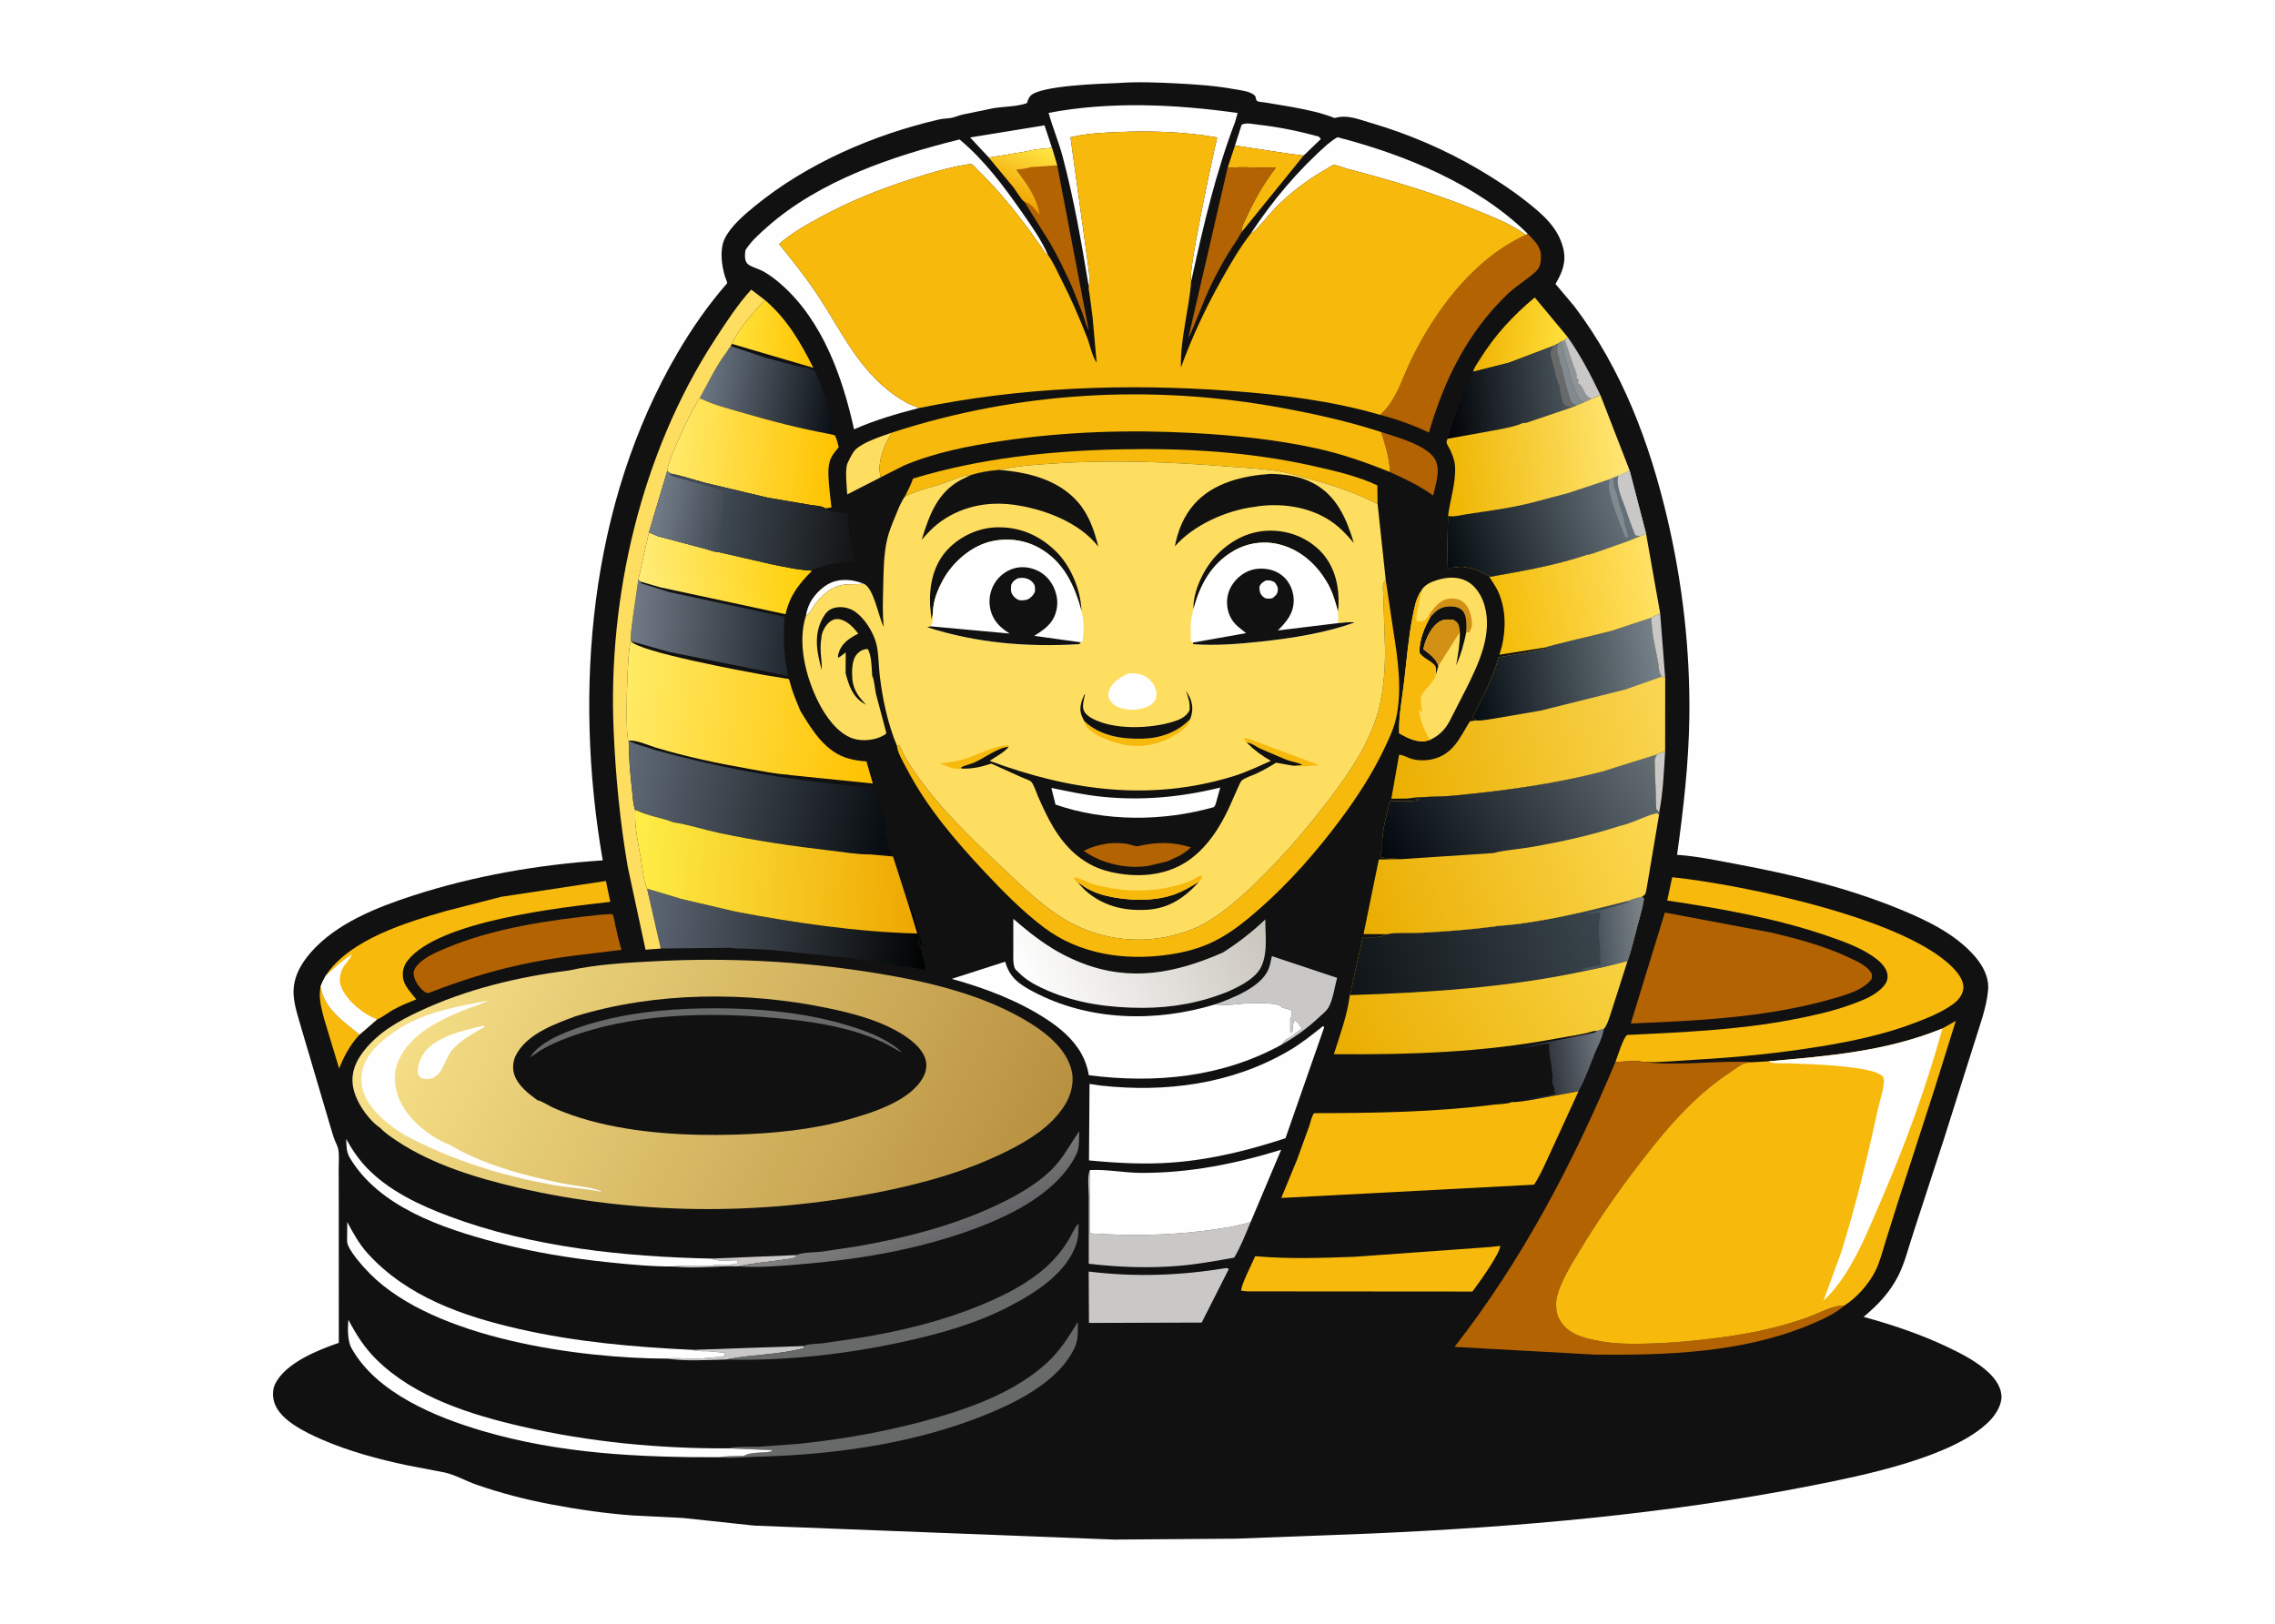 <svg version="1.1" xmlns="http://www.w3.org/2000/svg" style="display: block;" viewBox="0 0 2048 1462" width="1434" height="1024">
<defs>
	<linearGradient id="Gradient1" gradientUnits="userSpaceOnUse" x1="1358.5" y1="964.648" x2="1446.58" y2="952.937">
		<stop class="stop0" offset="0" stop-opacity="1" stop-color="rgb(0,4,13)"/>
		<stop class="stop1" offset="1" stop-opacity="1" stop-color="rgb(116,123,131)"/>
	</linearGradient>
	<linearGradient id="Gradient2" gradientUnits="userSpaceOnUse" x1="728.437" y1="301.194" x2="662.472" y2="297.52">
		<stop class="stop0" offset="0" stop-opacity="1" stop-color="rgb(255,197,4)"/>
		<stop class="stop1" offset="1" stop-opacity="1" stop-color="rgb(255,225,56)"/>
	</linearGradient>
	<linearGradient id="Gradient3" gradientUnits="userSpaceOnUse" x1="1332.94" y1="298.404" x2="1406.79" y2="305.264">
		<stop class="stop0" offset="0" stop-opacity="1" stop-color="rgb(240,180,5)"/>
		<stop class="stop1" offset="1" stop-opacity="1" stop-color="rgb(255,223,57)"/>
	</linearGradient>
	<linearGradient id="Gradient4" gradientUnits="userSpaceOnUse" x1="848.333" y1="1118.94" x2="825.622" y2="1071.94">
		<stop class="stop0" offset="0" stop-opacity="1" stop-color="rgb(102,102,104)"/>
		<stop class="stop1" offset="1" stop-opacity="1" stop-color="rgb(129,128,129)"/>
	</linearGradient>
	<linearGradient id="Gradient5" gradientUnits="userSpaceOnUse" x1="906.988" y1="179.836" x2="929.212" y2="126.062">
		<stop class="stop0" offset="0" stop-opacity="1" stop-color="rgb(241,163,0)"/>
		<stop class="stop1" offset="1" stop-opacity="1" stop-color="rgb(255,231,70)"/>
	</linearGradient>
	<linearGradient id="Gradient6" gradientUnits="userSpaceOnUse" x1="753.384" y1="358.312" x2="632.62" y2="339.855">
		<stop class="stop0" offset="0" stop-opacity="1" stop-color="rgb(11,16,21)"/>
		<stop class="stop1" offset="1" stop-opacity="1" stop-color="rgb(109,120,133)"/>
	</linearGradient>
	<linearGradient id="Gradient7" gradientUnits="userSpaceOnUse" x1="1300.68" y1="357.481" x2="1411.31" y2="347.429">
		<stop class="stop0" offset="0" stop-opacity="1" stop-color="rgb(0,3,7)"/>
		<stop class="stop1" offset="1" stop-opacity="1" stop-color="rgb(73,84,91)"/>
	</linearGradient>
	<linearGradient id="Gradient8" gradientUnits="userSpaceOnUse" x1="728.318" y1="506.943" x2="573.987" y2="521.867">
		<stop class="stop0" offset="0" stop-opacity="1" stop-color="rgb(255,207,5)"/>
		<stop class="stop1" offset="1" stop-opacity="1" stop-color="rgb(255,237,122)"/>
	</linearGradient>
	<linearGradient id="Gradient9" gradientUnits="userSpaceOnUse" x1="710.793" y1="570.492" x2="568.641" y2="559.618">
		<stop class="stop0" offset="0" stop-opacity="1" stop-color="rgb(32,40,48)"/>
		<stop class="stop1" offset="1" stop-opacity="1" stop-color="rgb(113,122,133)"/>
	</linearGradient>
	<linearGradient id="Gradient10" gradientUnits="userSpaceOnUse" x1="834.835" y1="847.262" x2="581.031" y2="818.181">
		<stop class="stop0" offset="0" stop-opacity="1" stop-color="rgb(0,2,2)"/>
		<stop class="stop1" offset="1" stop-opacity="1" stop-color="rgb(93,103,116)"/>
	</linearGradient>
	<linearGradient id="Gradient11" gradientUnits="userSpaceOnUse" x1="1126.97" y1="805.163" x2="926.04" y2="898.17">
		<stop class="stop0" offset="0" stop-opacity="1" stop-color="rgb(201,197,188)"/>
		<stop class="stop1" offset="1" stop-opacity="1" stop-color="rgb(255,255,255)"/>
	</linearGradient>
	<linearGradient id="Gradient12" gradientUnits="userSpaceOnUse" x1="751.215" y1="412.391" x2="603.645" y2="401.238">
		<stop class="stop0" offset="0" stop-opacity="1" stop-color="rgb(255,195,0)"/>
		<stop class="stop1" offset="1" stop-opacity="1" stop-color="rgb(255,234,106)"/>
	</linearGradient>
	<linearGradient id="Gradient13" gradientUnits="userSpaceOnUse" x1="769.062" y1="486.029" x2="647.612" y2="472.096">
		<stop class="stop0" offset="0" stop-opacity="1" stop-color="rgb(19,21,22)"/>
		<stop class="stop1" offset="1" stop-opacity="1" stop-color="rgb(63,73,83)"/>
	</linearGradient>
	<linearGradient id="Gradient14" gradientUnits="userSpaceOnUse" x1="649.744" y1="465.122" x2="590.142" y2="454.821">
		<stop class="stop0" offset="0" stop-opacity="1" stop-color="rgb(67,75,85)"/>
		<stop class="stop1" offset="1" stop-opacity="1" stop-color="rgb(115,125,136)"/>
	</linearGradient>
	<linearGradient id="Gradient15" gradientUnits="userSpaceOnUse" x1="1342.88" y1="548.458" x2="1489.65" y2="521.353">
		<stop class="stop0" offset="0" stop-opacity="1" stop-color="rgb(244,188,7)"/>
		<stop class="stop1" offset="1" stop-opacity="1" stop-color="rgb(255,225,100)"/>
	</linearGradient>
	<linearGradient id="Gradient16" gradientUnits="userSpaceOnUse" x1="805.26" y1="745.88" x2="559.909" y2="698.626">
		<stop class="stop0" offset="0" stop-opacity="1" stop-color="rgb(5,10,13)"/>
		<stop class="stop1" offset="1" stop-opacity="1" stop-color="rgb(96,106,118)"/>
	</linearGradient>
	<linearGradient id="Gradient17" gradientUnits="userSpaceOnUse" x1="790.29" y1="657.683" x2="560.236" y2="626.439">
		<stop class="stop0" offset="0" stop-opacity="1" stop-color="rgb(255,194,0)"/>
		<stop class="stop1" offset="1" stop-opacity="1" stop-color="rgb(255,235,102)"/>
	</linearGradient>
	<linearGradient id="Gradient18" gradientUnits="userSpaceOnUse" x1="827.495" y1="791.297" x2="569.448" y2="777.799">
		<stop class="stop0" offset="0" stop-opacity="1" stop-color="rgb(238,167,0)"/>
		<stop class="stop1" offset="1" stop-opacity="1" stop-color="rgb(255,238,72)"/>
	</linearGradient>
	<linearGradient id="Gradient19" gradientUnits="userSpaceOnUse" x1="1299.3" y1="417.633" x2="1463.1" y2="400.668">
		<stop class="stop0" offset="0" stop-opacity="1" stop-color="rgb(239,181,0)"/>
		<stop class="stop1" offset="1" stop-opacity="1" stop-color="rgb(255,230,115)"/>
	</linearGradient>
	<linearGradient id="Gradient20" gradientUnits="userSpaceOnUse" x1="1300.48" y1="500.699" x2="1466.43" y2="450.419">
		<stop class="stop0" offset="0" stop-opacity="1" stop-color="rgb(5,12,16)"/>
		<stop class="stop1" offset="1" stop-opacity="1" stop-color="rgb(105,116,125)"/>
	</linearGradient>
	<linearGradient id="Gradient21" gradientUnits="userSpaceOnUse" x1="1251.75" y1="702.168" x2="1503.53" y2="643.062">
		<stop class="stop0" offset="0" stop-opacity="1" stop-color="rgb(235,175,0)"/>
		<stop class="stop1" offset="1" stop-opacity="1" stop-color="rgb(250,214,83)"/>
	</linearGradient>
	<linearGradient id="Gradient22" gradientUnits="userSpaceOnUse" x1="1320.49" y1="615.738" x2="1492.11" y2="589.261">
		<stop class="stop0" offset="0" stop-opacity="1" stop-color="rgb(2,11,16)"/>
		<stop class="stop1" offset="1" stop-opacity="1" stop-color="rgb(118,129,137)"/>
	</linearGradient>
	<linearGradient id="Gradient23" gradientUnits="userSpaceOnUse" x1="1216.34" y1="974.321" x2="1450.88" y2="842.627">
		<stop class="stop0" offset="0" stop-opacity="1" stop-color="rgb(234,173,0)"/>
		<stop class="stop1" offset="1" stop-opacity="1" stop-color="rgb(248,210,65)"/>
	</linearGradient>
	<linearGradient id="Gradient24" gradientUnits="userSpaceOnUse" x1="1216.88" y1="892.607" x2="1440.71" y2="823.305">
		<stop class="stop0" offset="0" stop-opacity="1" stop-color="rgb(16,20,23)"/>
		<stop class="stop1" offset="1" stop-opacity="1" stop-color="rgb(58,70,77)"/>
	</linearGradient>
	<linearGradient id="Gradient25" gradientUnits="userSpaceOnUse" x1="1438.56" y1="840.004" x2="1478.95" y2="837.103">
		<stop class="stop0" offset="0" stop-opacity="1" stop-color="rgb(72,84,93)"/>
		<stop class="stop1" offset="1" stop-opacity="1" stop-color="rgb(124,131,136)"/>
	</linearGradient>
	<linearGradient id="Gradient26" gradientUnits="userSpaceOnUse" x1="1228.37" y1="839.973" x2="1494.5" y2="738.553">
		<stop class="stop0" offset="0" stop-opacity="1" stop-color="rgb(234,173,0)"/>
		<stop class="stop1" offset="1" stop-opacity="1" stop-color="rgb(252,217,82)"/>
	</linearGradient>
	<linearGradient id="Gradient27" gradientUnits="userSpaceOnUse" x1="1258.26" y1="796.326" x2="1480.15" y2="662.647">
		<stop class="stop0" offset="0" stop-opacity="1" stop-color="rgb(1,7,12)"/>
		<stop class="stop1" offset="1" stop-opacity="1" stop-color="rgb(101,111,117)"/>
	</linearGradient>
	<linearGradient id="Gradient28" gradientUnits="userSpaceOnUse" x1="910.248" y1="1097.94" x2="370.257" y2="848.293">
		<stop class="stop0" offset="0" stop-opacity="1" stop-color="rgb(184,145,64)"/>
		<stop class="stop1" offset="1" stop-opacity="1" stop-color="rgb(248,226,138)"/>
	</linearGradient>
</defs>
<path transform="translate(0,0)" fill="rgb(254,254,254)" d="M -0 -0 L 2048 0 L 2048 1462 L -0 1462 L -0 -0 z"/>
<path transform="translate(0,0)" fill="rgb(17,17,17)" d="M 1005.8 74.568 C 1023.9 73.245 1042.41 73.984 1060.5 74.944 C 1077.26 75.834 1093.96 76.957 1110.5 79.949 C 1115.67 80.884 1123.75 81.675 1128.15 84.665 C 1130.43 86.212 1130.33 86.974 1130.79 89.5 C 1131.2 89.968 1131.46 90.601 1132 90.903 C 1133.2 91.582 1137.32 91.781 1138.89 92.041 L 1162.61 96.026 C 1175.88 98.522 1188.89 101.076 1201.5 106.065 L 1202.69 105.749 C 1213.39 102.979 1223.4 107.337 1233.64 110.318 C 1267.57 120.191 1300.76 134.449 1331.23 152.345 C 1346.28 161.183 1360.85 170.751 1374.55 181.584 C 1388.94 192.967 1402.63 204.675 1407.23 223.297 C 1410.27 235.595 1406.41 245.02 1400.28 255.458 L 1417.38 275.755 C 1460.2 332.333 1485.17 398.786 1501.15 467.396 C 1514.7 525.57 1521.51 584.999 1520.79 644.773 C 1520.28 686.863 1515.48 727.849 1509.74 769.48 C 1528.43 770.759 1546.82 774.754 1565.2 778.199 C 1614.5 787.444 1663.55 799.286 1710.07 818.379 C 1734.19 828.279 1760.25 840.649 1777.66 860.732 C 1785.06 869.263 1790.69 879.627 1789.72 891.293 C 1788.41 906.993 1781.8 924.189 1777.19 939.265 L 1750.22 1024.57 L 1722.43 1109.87 C 1718.18 1122.54 1714.88 1136.52 1708.89 1148.44 C 1701.25 1163.63 1690.47 1174.73 1677.68 1185.52 C 1703.01 1192.44 1728.99 1201.18 1752.74 1212.43 C 1764.68 1218.1 1776.38 1224.05 1786.65 1232.49 C 1794.02 1238.56 1801.18 1246.69 1801.75 1256.69 C 1802.2 1264.63 1796.59 1273.5 1791.29 1278.96 C 1759.09 1312.11 1675.51 1328.64 1630.74 1337.47 C 1500.21 1363.19 1366.37 1374.78 1233.6 1380.61 L 1112.57 1385.22 L 1002.82 1386.03 L 679.096 1373.46 L 614.726 1366.57 L 570.094 1364.35 C 544.866 1362.54 520.018 1358.87 495.183 1354.17 C 472.927 1349.95 450.692 1344.13 429.278 1336.73 C 419.831 1333.46 410.129 1327.92 400.5 1325.65 L 366.305 1319.1 C 340.226 1313.57 313.873 1306.48 289.403 1295.79 C 275.299 1289.63 252.552 1278.77 247.236 1263.46 C 245.299 1257.88 245.091 1251.09 247.763 1245.72 C 257.085 1227.01 286.073 1215.41 304.998 1208.87 L 304.953 1084.7 L 304.891 1052.36 C 304.88 1046.67 305.506 1040.18 304.5 1034.61 C 303.991 1031.8 302.526 1029.42 301.5 1026.79 C 299.655 1022.08 298.32 1016.97 296.83 1012.12 L 272.343 929.166 C 269.436 918.568 265.085 906.792 264.342 895.838 C 263.331 880.913 270.323 868.206 279.812 857.326 C 302.633 831.164 339.604 816.578 371.893 806.126 C 426.965 788.298 484.888 778.28 542.587 774.469 C 516.131 621.467 530.432 453.358 610.098 317.285 C 622.856 295.494 637.404 274.555 653.992 255.505 C 654.205 255.26 654.603 255.095 654.631 254.772 C 654.722 253.733 652.937 249.795 652.57 248.557 C 649.611 238.582 647.727 224.652 652.291 214.909 C 657.558 203.664 670.11 193.041 679.607 185.272 C 726.488 146.918 786.497 120.966 845.326 107.346 C 849.108 106.471 852.808 106.625 856.5 105.896 C 859.795 105.246 862.996 103.802 866.267 102.971 L 894.029 97.262 C 903.735 95.624 915.294 95.883 924.5 92.628 C 925.207 90.252 925.915 87.96 927.62 86.089 C 936.134 76.744 991.992 75.108 1005.8 74.568 z"/>
<path transform="translate(0,0)" fill="rgb(254,254,254)" d="M 725.662 553.794 C 726.007 550.95 726.883 548.077 727.924 545.412 C 731.246 536.904 739.858 527.948 748.256 524.355 C 757.467 520.414 768.311 521.706 777.394 525.269 L 776.596 525.392 C 771.219 526.148 765.861 525.545 760.5 526.121 C 749.177 527.337 740.612 534.938 733.904 543.573 C 731.89 546.166 728.646 553.346 725.662 553.794 z"/>
<path transform="translate(0,0)" fill="rgb(201,200,198)" d="M 1491.67 679.138 C 1493.92 677.951 1496.59 677.182 1498.99 676.276 C 1497.92 694.239 1497.15 713.403 1493.68 731.067 L 1491 728.5 L 1489.5 685.145 C 1489.52 682.658 1490.47 681.26 1491.67 679.138 z"/>
<path transform="translate(0,0)" fill="rgb(201,200,198)" d="M 640.508 1133.04 L 716.811 1129.88 L 716.45 1131.62 C 712.832 1133.38 707.679 1133.56 703.646 1134.21 C 690.761 1136.28 677.532 1136.9 664.846 1140.02 C 645.517 1139.42 625.969 1142.38 606.618 1140.14 C 615.08 1138.96 624.499 1139.71 633.075 1139.63 C 635.75 1139.6 639.6 1140.05 642.078 1139.15 C 643.112 1138.77 643.448 1138.73 644.531 1138.74 C 647.758 1138.77 655.148 1139.35 658 1138.51 C 660.284 1137.84 660.811 1137.51 663.5 1137.51 L 664.411 1134.63 C 657.513 1134.33 647.383 1135.93 641.161 1133.34 L 640.508 1133.04 z"/>
<path transform="translate(0,0)" fill="rgb(201,200,198)" d="M 1494.54 552.249 L 1499.05 610.059 L 1495.93 609.088 C 1493.08 605.748 1493.23 598.988 1492.38 594.603 C 1489.84 581.482 1486.69 569.496 1486.67 556.008 L 1491.24 553.522 L 1491.34 553.583 L 1494.54 552.249 z"/>
<path transform="translate(0,0)" fill="rgb(201,200,198)" d="M 723.32 1211.77 L 723.817 1213.53 C 700.984 1219.87 676.501 1219.19 653.492 1223.9 C 636.56 1224.29 617.518 1225.64 600.818 1223.11 C 608.938 1221.95 617.962 1223.37 626.22 1223.21 C 635.042 1223.04 642.706 1221.51 651.5 1221.51 L 652.499 1217.67 C 648.209 1217.58 644.4 1217.01 640.241 1216.58 C 634.774 1216.03 629.558 1217.03 624.147 1215.44 L 623.399 1215.2 L 723.32 1211.77 z"/>
<path transform="translate(0,0)" fill="rgb(247,185,12)" d="M 288.64 887.903 C 292.33 908.662 308.517 918.727 323.7 931.318 C 315.222 940.459 309.873 950.41 305.291 961.863 L 291.582 916.468 C 289.092 906.901 286.578 897.776 288.64 887.903 z"/>
<path transform="translate(0,0)" fill="rgb(201,200,198)" d="M 1411.24 303.24 C 1422.71 319.481 1432.2 337.595 1440.73 355.544 L 1433.33 358.764 L 1426.13 362.057 C 1424.94 361.63 1423.81 361.137 1422.75 360.442 C 1417.44 356.96 1406.89 314.604 1405.58 307.223 L 1408.83 305.759 L 1411.24 303.24 z"/>
<path transform="translate(0,0)" fill="rgb(142,147,150)" d="M 1405.58 307.223 L 1408.83 305.759 L 1416.27 328 C 1417.73 332.091 1420.01 336.047 1419.5 340.51 L 1420.98 341.005 C 1421.28 342.758 1421.25 342.891 1420.5 344.51 C 1427.06 348.341 1424.94 356.238 1433.33 358.764 L 1426.13 362.057 C 1424.94 361.63 1423.81 361.137 1422.75 360.442 C 1417.44 356.96 1406.89 314.604 1405.58 307.223 z"/>
<path transform="translate(0,0)" fill="rgb(254,222,96)" d="M 792.968 429.466 L 762.711 444.954 C 762.32 438.349 760.382 422.088 763.105 416.5 C 764.853 412.913 767.543 406.967 770.463 404.291 C 777.802 397.565 793.578 392.594 803.057 389.276 C 796.448 399.147 790.018 414.803 792.254 426.885 L 792.968 429.466 z"/>
<path transform="translate(0,0)" fill="rgb(254,254,254)" d="M 890.248 141.684 L 873.278 123.527 L 940.276 112.623 L 947.009 132.901 C 939.69 133.698 931.728 134.066 924.63 136.013 L 890.248 141.684 z"/>
<path transform="translate(0,0)" fill="rgb(254,254,254)" d="M 1117.71 112.13 C 1121.83 109.879 1128.05 111.548 1132.74 112.064 C 1151.05 114.075 1169.24 117.893 1187.01 122.681 C 1187.8 123.448 1188.5 124.023 1189.02 125.005 L 1173.61 139.786 L 1162.11 138.424 L 1111.78 130.798 L 1117.71 112.13 z"/>
<path transform="translate(0,0)" fill="rgb(247,185,12)" d="M 1111.78 130.798 L 1162.11 138.424 L 1173.61 139.786 L 1117.65 208.822 C 1117.5 203.965 1120.38 199.145 1122.35 194.812 C 1129.61 178.836 1137.84 164.796 1148.38 150.791 C 1133.86 151.295 1119.6 149.477 1105.07 151.006 L 1111.78 130.798 z"/>
<path transform="translate(0,0)" fill="rgb(180,99,2)" d="M 1243.36 388.79 C 1256.92 393.214 1285.77 400.855 1292.26 414.132 C 1296.92 423.654 1292.29 436.21 1290.16 445.918 C 1278.01 437.158 1264.82 430.958 1251.24 424.786 C 1250.97 412.943 1246.98 400.065 1243.36 388.79 z"/>
<path transform="translate(0,0)" fill="url(#Gradient1)" d="M 1437.93 928.014 C 1439.68 927.071 1442.06 926.642 1443.99 926.096 C 1443.5 927.181 1443.3 927.926 1443.12 929.118 C 1442.21 934.954 1438.27 941.94 1436 947.456 C 1431.48 958.434 1427.55 970.466 1421.74 980.818 L 1421.03 982.378 L 1380.17 989.884 C 1373.9 990.817 1367.16 992.165 1360.83 992.135 L 1361.32 991.683 C 1362.91 990.459 1365.34 989.646 1367.33 989.841 C 1368.96 990.001 1368.04 990.168 1369.58 989.655 C 1373.74 988.271 1380.54 989.482 1384.25 987.63 C 1385.71 986.905 1386.99 987.332 1388.5 987 C 1390.64 986.531 1394.51 986.508 1396.25 985.641 C 1397.47 985.033 1398.64 984.987 1399.98 984.833 L 1400.75 984.75 C 1400.3 983.845 1400.08 983.496 1399.21 982.916 L 1398.51 982.5 C 1398.84 982 1399.51 981.601 1399.51 981 C 1399.51 980.041 1397.88 976.625 1397.51 975.5 C 1396.75 973.182 1398.27 969.318 1397.51 967 C 1396.51 963.954 1397.18 961.901 1396.51 959 C 1394.95 952.234 1394.51 946.826 1394.51 939.5 C 1393.49 939.836 1393.97 939.75 1392.81 939.803 C 1391.31 939.871 1389.99 939.776 1388.59 940.373 C 1387.13 941 1385.92 940.598 1384.5 941 C 1377.93 942.864 1369.91 944.016 1363.14 943.75 L 1406.34 935.485 L 1431.03 930.555 C 1433.3 929.992 1436.28 929.67 1437.93 928.014 z"/>
<path transform="translate(0,0)" fill="url(#Gradient2)" d="M 688.591 269.914 C 708.69 287.29 720.363 307.541 732.188 330.949 L 658.847 309.403 C 665.323 295.18 677.794 281.124 688.591 269.914 z"/>
<path transform="translate(0,0)" fill="url(#Gradient3)" d="M 1326.18 334.511 C 1326.86 330.9 1330.19 326.573 1332.15 323.389 C 1345.36 301.993 1362.3 283.584 1381.63 267.612 L 1411.24 303.24 L 1408.83 305.759 L 1405.58 307.223 L 1403.18 308.879 L 1398.65 311.083 L 1358.22 326.399 L 1326.18 334.511 z"/>
<path transform="translate(0,0)" fill="rgb(201,200,198)" d="M 1093.93 904.122 C 1109.25 898.661 1133.9 889.079 1141.34 873.74 C 1143.27 869.749 1144.05 864.98 1144.97 860.665 L 1203.69 880.241 C 1201.58 888.123 1199.96 899.865 1196.01 906.814 C 1194.29 909.852 1190.59 912.819 1188.01 915.238 C 1178.13 924.511 1167.38 932.581 1155.64 939.351 L 1153.89 940.302 C 1156.55 935.148 1161.04 934.614 1165 931.156 C 1167.2 929.234 1169.65 927.635 1172.07 926.002 C 1170.25 923.194 1168.65 920.667 1166.03 918.515 C 1163.17 920.429 1164.26 925.805 1163.21 929.337 L 1161.51 929 L 1161.51 917 C 1163.11 915.38 1162.51 911.822 1162.51 909.5 C 1160.04 908.499 1157.86 907.666 1155.19 907.427 C 1153.72 907.295 1153.88 906.121 1152.75 905.5 C 1148.23 902.997 1136.97 903.061 1131.86 902.885 C 1119.71 902.469 1107.32 905.816 1095.38 904.314 L 1093.93 904.122 z"/>
<path transform="translate(0,0)" fill="rgb(180,99,2)" d="M 1117.65 208.822 C 1114.23 215.365 1109.67 221.387 1105.81 227.693 C 1100.25 236.795 1095.27 246.266 1090.53 255.816 C 1082.64 271.729 1077.49 288.771 1069.64 304.537 L 1105.07 151.006 C 1119.6 149.477 1133.86 151.295 1148.38 150.791 C 1137.84 164.796 1129.61 178.836 1122.35 194.812 C 1120.38 199.145 1117.5 203.965 1117.65 208.822 z"/>
<path transform="translate(0,0)" fill="rgb(254,254,254)" d="M 606.618 1140.14 C 587.07 1140.24 567.542 1138.4 548.113 1136.38 C 513.78 1132.82 479.178 1127.18 445.796 1118.3 C 398.451 1105.71 341.119 1086.6 314.76 1042.01 C 311.732 1036.88 311.908 1031.1 311.646 1025.31 C 316.871 1034.79 322.76 1043.6 330.312 1051.42 C 350.337 1072.13 377.756 1084.99 404.381 1094.94 C 479.118 1122.87 561.263 1131.33 640.508 1133.04 L 641.161 1133.34 C 647.383 1135.93 657.513 1134.33 664.411 1134.63 L 663.5 1137.51 C 660.811 1137.51 660.284 1137.84 658 1138.51 C 655.148 1139.35 647.758 1138.77 644.531 1138.74 C 643.448 1138.73 643.112 1138.77 642.078 1139.15 C 639.6 1140.05 635.75 1139.6 633.075 1139.63 C 624.499 1139.71 615.08 1138.96 606.618 1140.14 z"/>
<path transform="translate(0,0)" fill="url(#Gradient4)" d="M 716.811 1129.88 L 717.803 1129.48 C 723.598 1127.27 733.296 1127.53 739.662 1126.81 L 770.605 1122.16 C 815.531 1114.46 862.07 1102.51 903.011 1082.14 C 918.484 1074.44 934.342 1065.12 946.708 1052.9 C 957.316 1042.42 963.085 1030.36 971.496 1018.44 C 971.386 1025.43 971.97 1033.11 968.798 1039.5 C 950.691 1075.99 904.66 1096.85 868.161 1109.46 C 820.463 1125.94 770.663 1134.03 720.5 1138.16 C 702.384 1139.66 683.014 1141.35 664.846 1140.02 C 677.532 1136.9 690.761 1136.28 703.646 1134.21 C 707.679 1133.56 712.832 1133.38 716.45 1131.62 L 716.811 1129.88 z"/>
<path transform="translate(0,0)" fill="rgb(104,106,106)" d="M 723.32 1211.77 L 724.12 1211.39 C 728.553 1209.7 735.414 1209.9 740.241 1209.32 L 771.758 1204.72 C 810.496 1198.56 849.019 1189.19 885.257 1173.98 C 905.072 1165.66 924.888 1155.53 941.103 1141.22 C 949.247 1134.04 956.238 1125.56 961.902 1116.3 C 964.572 1111.94 967.394 1104.82 970.98 1101.38 C 970.89 1107.36 971.04 1113.24 969.205 1119 C 960.754 1145.52 933.357 1163.04 909.807 1175.43 C 879.806 1191.23 846.521 1200.63 813.568 1207.84 C 761.706 1219.19 706.613 1225.34 653.492 1223.9 C 676.501 1219.19 700.984 1219.87 723.817 1213.53 L 723.32 1211.77 z"/>
<path transform="translate(0,0)" fill="rgb(104,106,106)" d="M 655.439 1303.91 C 664.121 1301.87 674.038 1302.76 683 1302.43 L 718.077 1299.91 C 760.019 1295.64 801.989 1288.08 842.5 1276.35 C 877.973 1266.08 915.203 1251.95 942.796 1226.6 C 954.204 1216.11 962.283 1203.15 970.269 1190.02 C 970.202 1197.43 970.858 1205.64 967.751 1212.5 C 952.89 1245.33 910.703 1264.77 878.87 1276.92 C 816.537 1300.72 745.885 1310.03 679.448 1311.48 C 669.093 1311.7 658.005 1313.19 647.724 1311.89 C 653.246 1310.77 659.142 1310.99 664.767 1310.77 C 666.515 1310.7 669.217 1310.99 670.755 1310.14 C 677.008 1306.7 687.363 1308.53 694.5 1306.54 L 694.888 1305.5 L 655.439 1303.91 z"/>
<path transform="translate(0,0)" fill="rgb(254,254,254)" d="M 600.818 1223.11 C 521.518 1222.93 391.396 1205.15 333.294 1146.91 C 328.254 1141.85 312.258 1124.64 312.453 1117.3 L 312.597 1100.05 C 318.062 1110.37 323.498 1120.17 331.437 1128.86 C 366.812 1167.56 417.094 1184.97 466.98 1196.35 C 518.617 1208.13 570.587 1212.7 623.399 1215.2 L 624.147 1215.44 C 629.558 1217.03 634.774 1216.03 640.241 1216.58 C 644.4 1217.01 648.209 1217.58 652.499 1217.67 L 651.5 1221.51 C 642.706 1221.51 635.042 1223.04 626.22 1223.21 C 617.962 1223.37 608.938 1221.95 600.818 1223.11 z"/>
<path transform="translate(0,0)" fill="rgb(201,200,198)" d="M 981.163 1053.3 L 981.208 1110.32 C 1014.65 1112.48 1048.71 1112.34 1082 1108.27 C 1096.63 1106.47 1111.73 1104.3 1125.87 1100.12 C 1121.38 1110.82 1116.97 1122.19 1111.06 1132.17 C 1094.74 1135.05 1078.35 1138.07 1061.82 1139.5 C 1034.35 1141.87 1007.49 1140.82 980.128 1137.69 L 980.14 1077.25 C 980.147 1071.03 978.589 1058.76 981.163 1053.3 z"/>
<path transform="translate(0,0)" fill="rgb(180,99,2)" d="M 924.63 136.013 C 931.728 134.066 939.69 133.698 947.009 132.901 L 951.696 148.595 L 980.177 297.575 C 977.608 292.575 976.278 286.998 974.435 281.694 L 965.041 257.988 C 959.052 244.758 952.842 231.583 945.575 218.999 L 922.062 181.3 C 920.044 180.285 914.352 170.986 912.591 168.677 L 890.248 141.684 L 924.63 136.013 z"/>
<path transform="translate(0,0)" fill="url(#Gradient5)" d="M 924.63 136.013 C 931.728 134.066 939.69 133.698 947.009 132.901 L 951.696 148.595 L 927.614 150.239 L 926.645 150.59 C 923.096 151.815 918.477 152.005 914.718 152.517 C 924.327 165.517 933.176 176.982 935.946 193.31 L 935.349 192.504 C 931.743 187.727 927.998 183.032 922.062 181.3 C 920.044 180.285 914.352 170.986 912.591 168.677 L 890.248 141.684 L 924.63 136.013 z"/>
<path transform="translate(0,0)" fill="rgb(254,254,254)" d="M 1195.24 129.541 C 1198.07 127.398 1200.88 124.96 1204.05 123.334 C 1264.76 139.102 1329.82 165.558 1375.2 210.169 L 1373.51 211.415 C 1361.53 201.838 1342.82 194.701 1328.5 188.876 C 1290.84 173.553 1252.66 162.159 1213.36 151.904 C 1210.38 151.127 1203.05 148.102 1200.56 148.384 C 1198.88 148.575 1194.97 151.419 1193.32 152.354 C 1176.81 161.716 1161.75 173.249 1148.35 186.695 C 1145.29 189.765 1129.8 208.475 1127.3 209.355 L 1126.26 209.674 C 1145.96 179.943 1168.43 153.146 1195.24 129.541 z"/>
<path transform="translate(0,0)" fill="rgb(254,254,254)" d="M 647.724 1311.89 C 575.616 1312.13 503.806 1308.72 434.188 1288.17 C 392.229 1275.79 338.942 1254.02 316.5 1213.81 C 312.699 1207 312.951 1195.79 313.614 1188.1 C 320.681 1201.46 327.85 1212.95 338.649 1223.66 C 373.123 1257.84 423.73 1273.62 470 1284.25 C 530.779 1298.22 593.127 1304.16 655.439 1303.91 L 694.888 1305.5 L 694.5 1306.54 C 687.363 1308.53 677.008 1306.7 670.755 1310.14 C 669.217 1310.99 666.515 1310.7 664.767 1310.77 C 659.142 1310.99 653.246 1310.77 647.724 1311.89 z"/>
<path transform="translate(0,0)" fill="rgb(247,185,12)" d="M 814.586 446.86 C 817.228 441.569 820.047 436.313 821.944 430.7 C 882.832 412.219 945.936 405.627 1009.36 404.352 C 1067.47 403.184 1125.47 406.619 1182.31 419.39 C 1201.09 423.608 1222.51 428.515 1239.89 436.805 L 1240.14 453.65 C 1220.73 443.574 1200.62 436.865 1179.6 431.151 C 1170.94 428.799 1162.67 426.164 1153.82 424.544 C 1138.82 421.799 1122.59 421.174 1107.38 419.957 C 1054.02 415.687 1000.62 413.59 947.156 417.244 C 931.522 418.312 915.012 419.136 899.783 422.915 C 890.728 423.528 882.78 424.897 874.046 427.492 C 866.574 427.438 856.881 432.323 849.626 434.757 C 838.151 438.605 825.318 441.405 814.586 446.86 z"/>
<path transform="translate(0,0)" fill="rgb(201,200,198)" d="M 1104.31 1141.5 C 1105.46 1141.82 1104.81 1141.56 1106.17 1142.5 L 1081.8 1190.64 L 980.316 1190.97 L 980.044 1144.7 C 1022.65 1149.81 1062.01 1148.36 1104.31 1141.5 z"/>
<path transform="translate(0,0)" fill="rgb(254,254,254)" d="M 980.078 257.488 C 973.589 218.448 966.881 179.406 956.698 141.114 C 953.12 127.658 947.704 114.817 943.942 101.422 C 999.174 90.853 1058.78 93.642 1114.18 101.524 L 1111.71 109.965 C 1094.59 155.059 1083.75 201.123 1073.42 248.088 C 1073.3 248.647 1072.57 252.523 1072.31 252.707 C 1068.92 246.235 1091.77 140.226 1095.74 123.543 C 1066.41 118.351 1036.36 117.411 1006.65 118.671 C 992.351 119.278 977.639 119.908 963.693 123.423 L 978.639 232 C 979.396 239.444 981.922 250.298 980.078 257.488 z"/>
<path transform="translate(0,0)" fill="url(#Gradient6)" d="M 657.861 311.358 L 689.306 321.921 L 717.51 329.409 C 721.359 330.297 730.65 331.321 733.291 333.936 C 734.24 334.875 735.406 338.202 735.987 339.5 C 741.14 351.027 744.937 363.041 748.267 375.196 C 749.4 379.332 751.44 383.905 749.5 388.141 C 748.963 389.313 748.302 389.945 747.271 390.672 C 720.042 385.63 692.809 378.575 666.26 370.725 C 655.192 367.452 642.882 364.432 632.514 359.37 L 629.833 358.408 C 637.584 344.406 644.884 328.724 654.67 316.119 C 654.772 315.282 657.273 312.212 657.861 311.358 z"/>
<path transform="translate(0,0)" fill="url(#Gradient7)" d="M 1405.58 307.223 C 1406.89 314.604 1417.44 356.96 1422.75 360.442 C 1423.81 361.137 1424.94 361.63 1426.13 362.057 L 1419.59 364.828 L 1415.33 366.429 L 1374.34 380.362 L 1370.6 380.748 C 1364.55 383.59 1356.88 384.86 1350.33 386.327 L 1303.18 394.842 L 1312.99 364.995 C 1313.67 362.379 1315 360.223 1315.8 357.647 L 1317.49 353 L 1326.18 334.511 L 1358.22 326.399 L 1398.65 311.083 L 1403.18 308.879 L 1405.58 307.223 z"/>
<path transform="translate(0,0)" fill="rgb(104,106,106)" d="M 1405.58 307.223 C 1406.89 314.604 1417.44 356.96 1422.75 360.442 C 1423.81 361.137 1424.94 361.63 1426.13 362.057 L 1419.59 364.828 L 1415.33 366.429 L 1410 365.49 L 1408.51 364 L 1407.5 363.49 C 1406.52 360.027 1403.24 350.957 1404.5 348 C 1403.5 346.452 1402.72 344.954 1402.14 343.195 C 1400.35 337.748 1399.38 332.018 1397.84 326.5 C 1397.03 323.583 1395.26 318.959 1396.13 316 C 1396.58 314.488 1397.91 312.524 1398.65 311.083 L 1403.18 308.879 L 1405.58 307.223 z"/>
<path transform="translate(0,0)" fill="rgb(129,138,143)" d="M 1405.58 307.223 C 1406.89 314.604 1417.44 356.96 1422.75 360.442 C 1423.81 361.137 1424.94 361.63 1426.13 362.057 L 1419.59 364.828 L 1418.71 364.371 L 1417.56 363.757 L 1416.5 363.218 C 1414.54 362.016 1413.5 359.174 1413.02 356.995 C 1412.56 354.937 1411.63 353.204 1411.23 351.216 C 1411.03 350.227 1410.75 349.452 1410.51 348.5 L 1407.23 336.153 C 1406.76 333.824 1406.25 330.034 1404.98 328.125 C 1404.25 327.018 1403.51 322.502 1403.51 321 C 1402.54 319.915 1402.4 319.208 1402.28 317.81 L 1402.12 315.995 C 1401.55 313.067 1402.18 311.638 1403.18 308.879 L 1405.58 307.223 z"/>
<path transform="translate(0,0)" fill="url(#Gradient8)" d="M 574.626 521.747 L 584.199 479.207 L 592.461 482.619 L 635.278 494.05 C 638.004 494.741 643.094 496.871 645.676 496.633 L 694.328 507.818 C 706.296 510.245 718.873 513.054 731.078 513.609 C 719.072 525.764 711.057 535.772 707.165 552.828 L 594.272 528.58 L 576.435 523.416 L 574.626 521.747 z"/>
<path transform="translate(0,0)" fill="rgb(180,99,2)" d="M 540.554 823.399 L 551.112 822.728 C 552.785 824.919 553.216 829.767 553.833 832.535 C 555.526 840.134 557.191 847.585 559.507 855.029 C 533.684 858.263 507.609 860.83 482.027 865.685 C 450.15 871.735 419.461 880.829 389.254 892.616 L 385.5 893.999 C 384.304 893.749 383.542 893.594 382.5 892.929 C 377.8 889.929 373.039 882.814 372.409 877.232 C 372.07 874.224 373.154 872.068 374.971 869.752 C 380.978 862.096 392.606 857.223 401.412 853.53 C 444.903 835.29 493.949 828.323 540.554 823.399 z"/>
<path transform="translate(0,0)" fill="rgb(247,185,12)" d="M 1341.4 1122.62 L 1350.5 1121.6 C 1350.66 1128.2 1330.69 1155.85 1325.52 1162.7 L 1122.93 1162.54 L 1117.5 1162 C 1116.24 1158.62 1127.71 1136.19 1129.98 1130.86 C 1159.78 1133.52 1189.8 1132.48 1219.64 1131.39 L 1341.4 1122.62 z"/>
<path transform="translate(0,0)" fill="url(#Gradient9)" d="M 574.626 521.747 L 576.435 523.416 L 577.09 525.007 L 603.067 533.036 L 706.277 555.14 C 704.949 573.753 705.672 590.175 709.487 608.427 L 602.164 586.707 L 567.887 577.065 C 567.627 570.144 568.896 562.48 569.741 555.593 L 574.626 521.747 z"/>
<path transform="translate(0,0)" fill="rgb(180,99,2)" d="M 1375.2 210.169 C 1380.74 216.005 1387.33 221.812 1387.17 230.519 C 1387.08 235.721 1386.75 240.345 1382.74 244.105 C 1374.81 251.535 1365.1 256.957 1357.06 264.671 C 1321.23 299.022 1299.9 342.077 1286.38 389.246 C 1271.99 382.477 1257.84 377.315 1242.44 373.321 C 1256.89 360.455 1261.59 342.109 1269.64 325.269 C 1291.27 280.028 1326.8 232.323 1373.51 211.415 L 1375.2 210.169 z"/>
<path transform="translate(0,0)" fill="url(#Gradient10)" d="M 582.465 799.911 L 613.181 809.137 L 662.242 820.632 C 715.845 830.759 771.211 838.889 825.751 840.331 L 817.439 813.177 L 819.002 812.565 C 819.484 814.573 820.098 816.318 820.75 818.25 C 821.975 821.88 824.417 826.496 824.442 830.238 C 824.451 831.547 825.847 834.517 826.245 836 L 827 837.5 C 827.297 838.246 827.238 839.033 827.198 839.812 C 827.071 842.258 827.33 843.196 828.579 845.285 C 829.139 846.222 829.294 846.941 829.5 848 C 829.895 850.03 830.158 850.189 829.243 851.995 C 828.623 850.075 827.933 845.934 826.25 845.005 C 826.538 848.74 828.507 853.721 829.75 857.25 L 830.75 861.312 C 831.078 862.955 830.818 862.013 831.375 863.312 C 832.127 865.067 831.913 866.871 832.672 868.641 C 833.245 869.979 832.926 871.344 832.75 872.75 C 828.606 872.92 824.47 870.934 820.25 870.75 L 819 869.51 C 817.833 869.636 816.89 869.819 815.75 870.115 C 811.962 871.1 804.31 868.568 800.153 867.847 L 763.128 862.131 L 693.933 855.089 L 670.276 853.933 C 666.155 853.785 661.483 854.075 657.464 853.163 L 594.827 853.835 L 582.465 799.911 z"/>
<path transform="translate(0,0)" fill="url(#Gradient11)" d="M 1106.66 892.104 C 1081.85 902.47 1055.53 907.246 1028.69 907.255 C 999.425 907.264 970.17 903.444 943.145 891.735 C 934.073 887.805 924.562 883.021 917.574 875.94 C 916.621 874.975 914.158 872.947 913.628 871.772 C 911.758 867.63 912.237 860.65 912.207 856.149 L 912.203 827.088 C 931.771 844.072 949.126 857.18 973.443 866.708 C 1017.82 884.097 1058.33 876.037 1100.73 857.503 C 1114.63 848.734 1127.11 838.96 1139.04 827.656 C 1139 843.515 1142.53 865.13 1130.47 877.174 C 1123.67 883.962 1115.24 888.082 1106.66 892.104 z"/>
<path transform="translate(0,0)" fill="rgb(254,222,96)" d="M 1279.29 531.93 C 1282.09 526.415 1287.88 523.942 1293.5 522.145 C 1302.44 519.287 1312.2 518.663 1320.72 523.212 C 1328.54 527.39 1333.85 536.227 1336.29 544.486 C 1343.98 570.567 1331.07 597.564 1319.65 620.356 L 1304.61 649.763 C 1300.39 657.328 1295.3 662.122 1287.5 665.914 L 1287.24 665.985 L 1284.73 666.735 C 1276.14 669.008 1266.93 664.205 1259.61 660.059 C 1258.89 645.246 1262.31 628.247 1264.05 613.443 C 1266.35 593.865 1267.92 574.082 1271.72 554.72 C 1273.24 546.964 1274.7 538.52 1279.29 531.93 z"/>
<path transform="translate(0,0)" fill="rgb(210,144,21)" d="M 1286.23 554.004 C 1290.01 548.063 1295.5 540.603 1302.84 539.116 C 1307.65 538.141 1313.17 538.713 1317.14 541.767 C 1321.9 545.43 1324.27 552.672 1324.92 558.5 C 1325.44 563.162 1324.88 565.454 1322.5 569.431 C 1321.33 569.038 1321.12 568.694 1319.94 569.163 C 1320.26 563.486 1320.8 554.061 1316.64 549.686 C 1313.3 546.186 1308.86 545.71 1304.31 545.836 C 1296.46 546.055 1292.66 549.927 1287.62 555.275 L 1286.23 554.004 z"/>
<path transform="translate(0,0)" fill="rgb(17,17,17)" d="M 1287.62 555.275 C 1292.66 549.927 1296.46 546.055 1304.31 545.836 C 1308.86 545.71 1313.3 546.186 1316.64 549.686 C 1320.8 554.061 1320.26 563.486 1319.94 569.163 C 1317.84 579.524 1315.18 589.145 1310.89 598.861 C 1312.59 588.835 1314.35 579.133 1314.2 568.907 L 1313.21 563.5 C 1312.33 560.34 1311.09 559.751 1308.5 557.995 C 1303.32 557.327 1298.62 557.151 1294.22 560.569 C 1287.78 565.56 1282.61 576.516 1281.4 584.418 C 1286.88 588.665 1292.56 592.494 1294.92 599.311 L 1292.59 607.29 C 1292.53 605.51 1292.88 602.065 1292.33 600.5 C 1290.65 595.651 1280.95 592.957 1277.8 587.5 C 1277.55 576.322 1282.2 564.885 1287.62 555.275 z"/>
<path transform="translate(0,0)" fill="rgb(210,144,21)" d="M 1294.92 599.311 C 1292.56 592.494 1286.88 588.665 1281.4 584.418 C 1282.61 576.516 1287.78 565.56 1294.22 560.569 C 1298.62 557.151 1303.32 557.327 1308.5 557.995 C 1311.09 559.751 1312.33 560.34 1313.21 563.5 L 1314.2 568.907 L 1294.92 599.311 z"/>
<path transform="translate(0,0)" fill="rgb(247,185,12)" d="M 1287.5 665.914 L 1287.24 665.985 L 1284.73 666.735 C 1276.14 669.008 1266.93 664.205 1259.61 660.059 C 1258.89 645.246 1262.31 628.247 1264.05 613.443 C 1266.35 593.865 1267.92 574.082 1271.72 554.72 C 1273.24 546.964 1274.7 538.52 1279.29 531.93 L 1279.21 533.017 C 1278.53 541.743 1274.47 550.26 1275.12 559 C 1277.76 559.888 1279.85 559.048 1282.51 558.5 L 1286.23 554.004 L 1287.62 555.275 C 1282.2 564.885 1277.55 576.322 1277.8 587.5 C 1280.95 592.957 1290.65 595.651 1292.33 600.5 C 1292.88 602.065 1292.53 605.51 1292.59 607.29 L 1292.4 608.334 C 1291.92 610.481 1290.23 612.236 1288.99 613.995 C 1286.4 617.694 1281.08 622.479 1279.49 626.5 C 1278.51 628.976 1279.26 635.715 1279.95 638.324 C 1280.24 639.428 1279.89 640.229 1279.5 641.245 C 1278.87 640.197 1278.51 639.072 1277.41 638.5 C 1278.12 647.811 1282.26 658.221 1287.5 665.914 z"/>
<path transform="translate(0,0)" fill="rgb(254,222,96)" d="M 594.827 853.835 L 581.124 854.902 L 565.074 780.151 C 558.104 739.585 554.238 698.929 552.416 657.837 C 547.058 536.998 577.28 407.556 643.421 305.726 C 653.274 290.555 664.035 273.903 676.265 260.559 L 688.591 269.914 C 677.794 281.124 665.323 295.18 658.847 309.403 L 657.861 311.358 C 657.273 312.212 654.772 315.282 654.67 316.119 C 644.884 328.724 637.584 344.406 629.833 358.408 C 622.876 367.859 601.374 413.345 600.68 423.95 L 584.199 479.207 L 574.626 521.747 L 569.741 555.593 C 568.896 562.48 567.627 570.144 567.887 577.065 C 564.424 586.979 562.729 660.184 565.598 666.334 L 565.949 666.896 C 565.988 681.871 567.358 696.906 569.034 711.782 C 569.664 717.372 569.916 724.349 571.924 729.604 C 570.948 743.225 574.427 758.603 576.768 772 C 578.282 780.666 578.955 791.889 582.465 799.911 L 594.827 853.835 z"/>
<path transform="translate(0,0)" fill="rgb(247,185,12)" d="M 293.31 878.153 C 314.545 845.622 366.436 830.089 402 819.91 L 451.192 807.273 L 545.452 793.008 L 549.394 811.822 C 505.032 816.879 394.475 828.933 366.789 864.903 C 363.127 869.66 361.964 875.232 362.957 881.107 C 364.072 887.706 370.623 894.443 374.745 899.605 C 367.611 902.474 360.496 905.305 353.779 909.078 C 349.194 911.653 344.224 915.79 339.44 917.67 L 323.7 931.318 C 308.517 918.727 292.33 908.662 288.64 887.903 C 289.899 884.409 291.483 881.361 293.31 878.153 z"/>
<path transform="translate(0,0)" fill="rgb(254,254,254)" d="M 293.31 878.153 C 300.882 871.602 308.273 864.355 316.798 859.091 C 315.263 863.159 312.523 865.552 310.107 869 C 305.923 874.972 304.589 882.997 307.678 889.69 C 313.239 901.741 327.153 912.934 339.44 917.67 L 323.7 931.318 C 308.517 918.727 292.33 908.662 288.64 887.903 C 289.899 884.409 291.483 881.361 293.31 878.153 z"/>
<path transform="translate(0,0)" fill="rgb(254,254,254)" d="M 981.163 1053.3 C 995.96 1052.52 1011.92 1055.77 1026.98 1055.85 C 1070.22 1056.09 1112.19 1047.75 1153.33 1035.02 L 1125.87 1100.12 C 1111.73 1104.3 1096.63 1106.47 1082 1108.27 C 1048.71 1112.34 1014.65 1112.48 981.208 1110.32 L 981.163 1053.3 z"/>
<path transform="translate(0,0)" fill="url(#Gradient12)" d="M 629.833 358.408 L 632.514 359.37 C 642.882 364.432 655.192 367.452 666.26 370.725 C 692.809 378.575 720.042 385.63 747.271 390.672 L 751.5 391.705 C 753.314 395.102 754.112 398.733 755.066 402.436 C 751.83 406.28 748.554 410.125 747.02 415 C 744.558 422.821 746.236 434.952 746.944 443.157 L 748.5 456.674 L 743.036 457.555 C 740.272 455.237 733.189 454.997 729.492 454.403 L 691 447.858 L 634.594 434.432 C 624.395 431.729 614.059 428.135 603.72 426.178 L 600.68 423.95 C 601.374 413.345 622.876 367.859 629.833 358.408 z"/>
<path transform="translate(0,0)" fill="rgb(254,254,254)" d="M 826.836 367.302 C 806.976 372.389 787.619 378.037 768.838 386.351 C 758.462 339.385 740.689 289.108 703.747 256.269 C 698.456 251.566 692.201 246.705 685.912 243.5 C 682.527 241.774 674.838 239.653 672.603 236.957 C 669.958 233.765 670.576 228.817 671.062 225 C 675.9 217.165 684.085 209.913 690.98 203.835 C 738.197 162.214 803.696 140.243 863.78 125.348 C 885.832 143.593 903.515 167.307 919.801 190.633 C 928.421 202.981 937.364 215.595 943.473 229.422 L 942.65 229.044 C 940.488 227.688 938.964 224.499 937.525 222.353 L 927.307 207.961 C 912.975 188.642 897.667 169.695 880.324 153.006 C 879.228 151.95 876.002 148.108 874.745 147.668 C 873.693 147.3 870.714 147.884 869.5 148.078 C 853.072 150.706 836.803 155.687 821 160.764 C 792.481 169.927 765.035 180.904 738.679 195.246 C 725.811 202.249 712.318 209.769 701.349 219.569 C 714.358 235.354 726.879 251.351 738.048 268.522 C 756.494 296.877 771.007 327.705 797.664 349.672 C 803.649 354.604 810.117 359.2 816.994 362.791 C 820.094 364.41 824.011 365.38 826.836 367.302 z"/>
<path transform="translate(0,0)" fill="url(#Gradient13)" d="M 600.68 423.95 L 603.72 426.178 C 614.059 428.135 624.395 431.729 634.594 434.432 L 691 447.858 L 729.492 454.403 C 733.189 454.997 740.272 455.237 743.036 457.555 C 745.631 460.263 750.728 460.292 754.407 460.97 C 755.621 461.193 762.139 461.914 762.774 462.501 C 762.968 462.68 763.516 470.588 763.621 471.501 C 764.955 483.095 767.559 494.497 770.005 505.895 C 760.794 506.059 752.256 506.479 743.273 508.822 C 739.014 509.933 735.195 511.969 730.846 512.706 L 731.078 513.609 C 718.873 513.054 706.296 510.245 694.328 507.818 L 645.676 496.633 C 643.094 496.871 638.004 494.741 635.278 494.05 L 592.461 482.619 L 584.199 479.207 L 600.68 423.95 z"/>
<path transform="translate(0,0)" fill="url(#Gradient14)" d="M 600.68 423.95 L 603.72 426.178 L 602.907 427.307 C 609.113 430.354 616.207 430.96 622.5 433.49 L 633.5 436.49 C 641.1 438.376 651.868 442.737 659.51 442.5 L 659.5 444 C 657.257 443.841 655.206 443.701 653.041 443.022 L 651.533 444.138 C 651.484 448.403 651.542 452.354 650.49 456.507 C 648.531 464.244 649.193 473.076 648.265 480.994 C 647.772 485.2 646.261 488.516 646.5 493 L 651.995 494.75 C 648.768 494.819 648.111 494.362 645.676 496.633 C 643.094 496.871 638.004 494.741 635.278 494.05 L 592.461 482.619 L 584.199 479.207 L 600.68 423.95 z"/>
<path transform="translate(0,0)" fill="url(#Gradient15)" d="M 1476.63 482.518 L 1481.83 480.354 L 1494.54 552.249 L 1491.34 553.583 L 1491.24 553.522 L 1486.67 556.008 L 1450.79 567.867 C 1444.07 569.707 1392.61 581.65 1391.72 582.664 L 1349.82 589.3 L 1351.97 581.983 C 1355.85 565.561 1355.65 547.484 1348.44 531.966 C 1346.39 527.562 1343.29 523.405 1340.75 519.248 C 1369.79 514.125 1400.02 508.947 1428.02 499.469 C 1431.51 499.144 1435.85 497.299 1439.26 496.252 L 1465.66 486.921 L 1476.63 482.518 z"/>
<path transform="translate(0,0)" fill="rgb(247,185,12)" d="M 1247.43 521.597 L 1254.31 567.762 C 1258.38 593.224 1262.44 620.931 1256.79 646.5 C 1254.64 656.199 1250.14 665.487 1245.88 674.417 C 1235.22 696.751 1221.7 717.571 1206.94 737.395 C 1185.43 766.287 1160.74 794.552 1133.59 818.314 C 1120.78 829.525 1108.02 839.915 1092.68 847.495 C 1080.01 853.758 1065.9 857.373 1051.96 859.37 C 1012.63 865.002 971.879 859.16 939.63 834.765 C 920.431 820.243 903.046 802.574 886.586 785.039 C 859.639 756.332 834.237 726.593 816.023 691.487 C 813.175 685.996 808.436 678.301 807.545 672.241 L 807.411 671.151 C 808.014 670.998 808.65 670.445 809.22 670.694 C 810.027 671.045 812.289 676.493 812.859 677.621 C 815.463 682.776 818.486 687.657 821.705 692.445 C 844.352 726.128 873.898 754.288 903.318 781.948 C 921.776 799.302 939.744 817.194 962.07 829.664 C 991.932 846.344 1027.62 850.2 1060.5 840.865 C 1069.8 838.224 1079.3 834.429 1087.55 829.384 C 1110.77 815.189 1131.16 794.638 1149.77 775.007 C 1166.25 757.627 1181.11 739.756 1195.65 720.741 C 1215.37 694.943 1235.48 665.674 1242.41 633.39 C 1245.8 617.643 1246.93 600.4 1246.86 584.337 L 1245.29 535.958 C 1245.27 533.331 1244.51 527.862 1245.25 525.5 C 1245.63 524.282 1246.78 522.749 1247.43 521.597 z"/>
<path transform="translate(0,0)" fill="rgb(254,254,254)" d="M 1153.89 940.302 C 1100.28 969.849 1040.19 975.55 980.237 967.941 C 978.953 960.979 977.005 954.867 973.54 948.63 C 966.161 935.348 954.365 925.438 941.816 917.273 C 915.917 900.421 886.445 889.429 856.816 881.156 L 904.901 865.696 L 905.28 866.979 C 909.417 880.438 917.992 886.265 930.187 892.711 C 980.475 919.294 1040.36 920.43 1093.93 904.122 L 1095.38 904.314 C 1107.32 905.816 1119.71 902.469 1131.86 902.885 C 1136.97 903.061 1148.23 902.997 1152.75 905.5 C 1153.88 906.121 1153.72 907.295 1155.19 907.427 C 1157.86 907.666 1160.04 908.499 1162.51 909.5 C 1162.51 911.822 1163.11 915.38 1161.51 917 L 1161.51 929 L 1163.21 929.337 C 1164.26 925.805 1163.17 920.429 1166.03 918.515 C 1168.65 920.667 1170.25 923.194 1172.07 926.002 C 1169.65 927.635 1167.2 929.234 1165 931.156 C 1161.04 934.614 1156.55 935.148 1153.89 940.302 z"/>
<path transform="translate(0,0)" fill="url(#Gradient16)" d="M 565.949 666.896 C 573.705 670.633 582.23 672.44 590.33 675.282 C 639.692 688.95 689.12 698.599 740 704.321 C 755.382 706.051 770.483 708.428 786.023 708.267 C 787.358 711.637 789.228 721.376 791.307 723.75 C 791.714 724.214 792.589 724.039 793 724.5 C 793.529 725.094 793.83 730.087 794.375 731.359 C 795.009 732.837 794.918 734.334 795.638 735.766 C 796.375 737.23 796.549 739.79 797 741.5 L 798 746.5 L 797.241 746.995 L 796.25 746.005 C 796.172 748.113 796.369 748.561 797 750.5 C 797.723 752.719 797.973 754.985 798.75 757.25 L 799.295 759.26 C 799.977 761.797 800.646 764.942 801.75 767.25 L 801.5 769 C 795.719 768.796 789.43 768.09 783.732 769.128 C 771.978 769.271 759.224 766.96 747.477 765.609 C 713.72 761.726 680.15 756.755 646.906 749.666 C 633.479 746.803 619.818 742.198 606.33 740.223 C 595.332 735.915 583.164 734.553 572.507 729.163 L 571.924 729.604 C 569.916 724.349 569.664 717.372 569.034 711.782 C 567.358 696.906 565.988 681.871 565.949 666.896 z"/>
<path transform="translate(0,0)" fill="rgb(254,254,254)" d="M 1191.23 923.5 L 1191.98 925.031 L 1157.22 1024.64 C 1124.13 1035.5 1090.79 1043.81 1055.96 1046.48 C 1030.61 1048.43 1005.58 1047.04 980.33 1044.62 L 980.817 975.743 L 990.789 977.211 C 1049.29 983.71 1108.68 976 1160.09 945.991 C 1171.32 939.44 1181.1 931.583 1191.23 923.5 z"/>
<path transform="translate(0,0)" fill="rgb(180,99,2)" d="M 1498.75 821.445 L 1594.84 839.537 C 1617.97 845.066 1641.63 851.347 1663.25 861.408 C 1669.59 864.359 1679.18 868.408 1683.5 874.232 C 1685.63 877.107 1685.49 878.272 1684.82 881.5 C 1675.57 893.504 1653.46 897.747 1639.33 901.852 C 1583.66 916.297 1525.3 919.009 1468.07 921.329 L 1498.75 821.445 z"/>
<path transform="translate(0,0)" fill="rgb(247,185,12)" d="M 803.057 389.276 C 916.142 352.382 1036.7 345.491 1153.5 366.967 C 1183.78 372.535 1214.06 379.247 1243.36 388.79 C 1246.98 400.065 1250.97 412.943 1251.24 424.786 C 1229.03 415.835 1207.28 408.263 1183.84 403.21 C 1147.41 395.357 1109.8 391.558 1072.61 389.581 C 1016.05 386.574 958.719 388.425 902.651 396.703 C 872.758 401.117 841.559 407.129 813.645 418.999 L 792.968 429.466 L 792.254 426.885 C 790.018 414.803 796.448 399.147 803.057 389.276 z"/>
<path transform="translate(0,0)" fill="url(#Gradient17)" d="M 565.949 666.896 L 565.598 666.334 C 562.729 660.184 564.424 586.979 567.887 577.065 C 575.213 586.824 670.578 604.371 688.147 607.574 L 706.116 610.521 C 706.843 610.647 709.707 610.92 710.047 611.222 C 710.653 611.759 712.103 617.893 712.537 619.243 C 714.782 626.223 717.662 633.01 720.466 639.78 C 731.11 657.389 743.263 677.412 764.5 682.936 C 769.505 684.238 774.788 685.105 779.961 685.312 L 785.715 705.269 L 710.39 697.59 L 710.278 697.375 C 698.583 696.776 686.35 694.151 674.804 692.142 C 646.44 687.207 617.644 681.129 590.065 672.837 C 584.384 671.129 571.148 665.218 565.949 666.896 z"/>
<path transform="translate(0,0)" fill="rgb(247,185,12)" d="M 1454.26 955.947 C 1456.17 951.116 1461.24 934.004 1464.8 931.698 C 1514.23 929.218 1563.58 927.305 1612.33 918.065 C 1630.17 914.683 1648.05 910.862 1665.17 904.727 C 1675.48 901.035 1687.91 896.573 1695.34 888.135 C 1697.86 885.272 1699.4 882.271 1699.23 878.328 C 1698.98 872.817 1694.63 867.721 1690.57 864.345 C 1678.41 854.242 1660.86 847.901 1646 842.785 C 1599.2 826.675 1549.68 817.89 1500.86 810.618 L 1505.35 789.629 C 1566.74 796.004 1722.36 827.473 1761.5 874.991 C 1764.77 878.963 1768.06 884.655 1767.44 890.011 C 1766.73 896.061 1762.48 900.835 1757.71 904.232 C 1747.33 911.632 1734.86 916.554 1723 921.054 C 1695.8 931.371 1666.67 937.478 1638 942.134 C 1600.84 948.169 1563.67 951.808 1526.09 953.973 C 1510.89 954.849 1495.09 956.422 1479.88 956.096 C 1473.17 954.22 1461.51 955.877 1454.26 955.947 z"/>
<path transform="translate(0,0)" fill="url(#Gradient18)" d="M 572.507 729.163 C 583.164 734.553 595.332 735.915 606.33 740.223 C 619.818 742.198 633.479 746.803 646.906 749.666 C 680.15 756.755 713.72 761.726 747.477 765.609 C 759.224 766.96 771.978 769.271 783.732 769.128 L 803.914 771.01 L 817.348 813.14 L 817.439 813.177 L 825.751 840.331 C 771.211 838.889 715.845 830.759 662.242 820.632 L 613.181 809.137 L 582.465 799.911 C 578.955 791.889 578.282 780.666 576.768 772 C 574.427 758.603 570.948 743.225 571.924 729.604 L 572.507 729.163 z"/>
<path transform="translate(0,0)" fill="rgb(247,185,12)" d="M 1360.83 992.135 C 1367.16 992.165 1373.9 990.817 1380.17 989.884 L 1421.03 982.378 L 1398.07 1032.38 C 1392.74 1043.68 1387.8 1055.97 1381.04 1066.47 L 1153.43 1078.43 L 1167.58 1044.09 L 1178.6 1013.67 C 1179.74 1010.4 1180.81 1004.47 1183.06 1002.08 C 1237.02 1002.03 1291.51 1001.17 1345.1 994.406 C 1349.41 993.862 1357.02 993.912 1360.83 992.135 z"/>
<path transform="translate(0,0)" fill="rgb(180,99,2)" d="M 1454.26 955.947 C 1461.51 955.877 1473.17 954.22 1479.88 956.096 C 1512.66 959.782 1546.29 954.44 1579.11 956.138 C 1576.34 956.451 1572.34 956.458 1569.79 957.505 C 1565.67 959.194 1561.56 962.624 1557.79 965.086 C 1530.79 982.734 1508.09 1006.89 1488.05 1032 C 1463.88 1062.27 1441.12 1093.94 1421.25 1127.2 C 1414.05 1139.26 1404.91 1153.74 1401.55 1167.4 C 1400.55 1171.48 1400.74 1176.36 1401.25 1180.5 C 1402.05 1187.03 1407.2 1193.69 1412.33 1197.58 C 1419.16 1202.76 1428.17 1204.89 1436.38 1206.63 C 1453.23 1210.19 1470.73 1210.06 1487.85 1209.43 C 1513.26 1208.5 1538.17 1205.86 1563.29 1201.95 C 1584.83 1198.6 1606.68 1193.24 1627.24 1185.94 C 1636.49 1182.66 1650.6 1174.64 1660.18 1175.41 L 1658.81 1176.68 C 1650.05 1183.81 1637.53 1189.22 1627.06 1193.5 C 1567.46 1217.85 1499.28 1220.2 1435.74 1219.48 L 1309.43 1212.51 C 1370.18 1134.65 1416.27 1046.81 1454.26 955.947 z"/>
<path transform="translate(0,0)" fill="url(#Gradient19)" d="M 1433.33 358.764 L 1440.73 355.544 L 1466.93 423.111 L 1481.83 480.354 L 1476.63 482.518 L 1465.66 486.921 L 1439.26 496.252 C 1435.85 497.299 1431.51 499.144 1428.02 499.469 C 1400.02 508.947 1369.79 514.125 1340.75 519.248 L 1339.86 517.99 C 1335.86 516.454 1332.29 514.074 1328.3 512.611 C 1324.69 511.288 1321.33 511.07 1317.6 510.34 C 1316.32 510.088 1315.51 509.99 1314.2 510.204 C 1310.38 510.825 1306.46 510.93 1302.6 511.172 L 1303.55 464.224 C 1305.44 449.433 1310.92 433.944 1309.79 418.997 C 1309.38 413.598 1307.49 409.282 1305.24 404.44 C 1304.55 402.97 1302.29 399.455 1302.16 398 C 1302.11 397.379 1302.96 395.531 1303.18 394.842 L 1350.33 386.327 C 1356.88 384.86 1364.55 383.59 1370.6 380.748 L 1374.34 380.362 L 1415.33 366.429 L 1419.59 364.828 L 1426.13 362.057 L 1433.33 358.764 z"/>
<path transform="translate(0,0)" fill="url(#Gradient20)" d="M 1466.93 423.111 L 1481.83 480.354 L 1476.63 482.518 L 1465.66 486.921 L 1439.26 496.252 C 1435.85 497.299 1431.51 499.144 1428.02 499.469 C 1400.02 508.947 1369.79 514.125 1340.75 519.248 L 1339.86 517.99 C 1335.86 516.454 1332.29 514.074 1328.3 512.611 C 1324.69 511.288 1321.33 511.07 1317.6 510.34 C 1316.32 510.088 1315.51 509.99 1314.2 510.204 C 1310.38 510.825 1306.46 510.93 1302.6 511.172 L 1303.55 464.224 C 1307.54 465.702 1316.89 463.262 1321.4 462.598 C 1342.73 459.454 1365.02 456.47 1385.78 450.596 L 1412.4 443.528 L 1449.16 431.213 L 1452.06 429.965 L 1457.07 427.986 C 1460.58 426.636 1463.98 425.514 1466.93 423.111 z"/>
<path transform="translate(0,0)" fill="rgb(129,138,143)" d="M 1449.16 431.213 L 1452.06 429.965 C 1452.27 432.542 1452.79 439.337 1453.98 441.125 C 1455.63 443.607 1456.77 450.339 1457.51 453.5 L 1458.01 454.995 C 1459.31 458.751 1460.77 462.597 1461.51 466.5 L 1462.7 472.716 C 1462.93 473.913 1463.21 474.415 1463.77 475.435 C 1464.6 476.969 1464.66 477.99 1464.76 479.697 C 1464.83 480.775 1465.31 481.505 1465.51 482.5 C 1465.6 482.973 1465.53 483.595 1465.5 484.082 L 1463.04 483.052 C 1459.12 473.299 1446.65 443.584 1448.55 434.654 L 1449.16 431.213 z"/>
<path transform="translate(0,0)" fill="rgb(201,200,198)" d="M 1466.93 423.111 L 1481.83 480.354 L 1476.63 482.518 L 1472.5 481.74 C 1472.12 481.186 1471.91 480.923 1471.62 480.243 C 1468.36 472.549 1465.76 464.394 1462.95 456.5 C 1460 448.252 1454.36 436.677 1457.07 427.986 C 1460.58 426.636 1463.98 425.514 1466.93 423.111 z"/>
<path transform="translate(0,0)" fill="url(#Gradient21)" d="M 1450.79 567.867 L 1486.67 556.008 C 1486.69 569.496 1489.84 581.482 1492.38 594.603 C 1493.23 598.988 1493.08 605.748 1495.93 609.088 L 1499.05 610.059 L 1498.99 676.276 C 1496.59 677.182 1493.92 677.951 1491.67 679.138 L 1442.67 694.468 C 1398.84 705.888 1354.14 711.726 1309.13 716.117 C 1295.13 717.483 1280.39 716.722 1266.59 718.811 L 1252.5 718.944 L 1259.48 679.456 C 1262.07 679.06 1267.29 681.99 1270 682.838 C 1276.14 684.759 1283.53 684.837 1289.76 683.327 C 1308.51 678.786 1314.1 663.931 1323.22 649.255 L 1328.66 648.458 L 1328.66 647.652 C 1327.18 647.237 1326.56 646.765 1325.46 645.693 C 1334.52 628.069 1344.01 610.95 1349 591.604 L 1373.16 587.502 L 1392 583.62 L 1391.72 582.664 C 1392.61 581.65 1444.07 569.707 1450.79 567.867 z"/>
<path transform="translate(0,0)" fill="url(#Gradient22)" d="M 1450.79 567.867 L 1486.67 556.008 C 1486.69 569.496 1489.84 581.482 1492.38 594.603 C 1493.23 598.988 1493.08 605.748 1495.93 609.088 L 1462.85 620.702 L 1387.03 639.605 L 1345.61 646.713 C 1340.37 647.43 1333.88 648.909 1328.66 648.458 L 1328.66 647.652 C 1327.18 647.237 1326.56 646.765 1325.46 645.693 C 1334.52 628.069 1344.01 610.95 1349 591.604 L 1373.16 587.502 L 1392 583.62 L 1391.72 582.664 C 1392.61 581.65 1444.07 569.707 1450.79 567.867 z"/>
<path transform="translate(0,0)" fill="url(#Gradient23)" d="M 1465.36 811.012 C 1469.44 809.3 1473.85 808.13 1478.16 807.188 L 1479.95 809 C 1478.61 817.804 1475.84 826.431 1473.6 835.04 C 1470.99 845.014 1468.66 855.412 1465.13 865.091 L 1450.84 909.883 C 1449.09 914.839 1447.31 922.033 1443.99 926.096 C 1442.06 926.642 1439.68 927.071 1437.93 928.014 L 1433.77 928.259 L 1433.63 928.472 C 1423.25 931.596 1411.67 932.906 1400.99 934.92 C 1334.67 947.425 1268.07 949.546 1200.77 948.98 C 1206.03 932.467 1212.87 913.713 1215 896.577 L 1215.09 895.798 L 1215.55 893.951 C 1217.06 889.663 1217.49 885.21 1218.52 880.763 L 1226.83 843.55 C 1232.65 843.631 1242.7 844.479 1247.61 841.312 L 1248.11 840.948 C 1257.36 839.034 1269.62 840.164 1279.25 839.648 C 1302.4 838.407 1325.83 836.734 1348.78 833.454 C 1387.81 830.626 1427.53 820.491 1465.36 811.012 z"/>
<path transform="translate(0,0)" fill="url(#Gradient24)" d="M 1465.36 811.012 C 1469.44 809.3 1473.85 808.13 1478.16 807.188 L 1479.95 809 C 1478.61 817.804 1475.84 826.431 1473.6 835.04 C 1470.99 845.014 1468.66 855.412 1465.13 865.091 L 1444.57 870.227 L 1429.27 873.506 C 1358.68 888.975 1287.13 893.442 1215.09 895.798 L 1215.55 893.951 C 1217.06 889.663 1217.49 885.21 1218.52 880.763 L 1226.83 843.55 C 1232.65 843.631 1242.7 844.479 1247.61 841.312 L 1248.11 840.948 C 1257.36 839.034 1269.62 840.164 1279.25 839.648 C 1302.4 838.407 1325.83 836.734 1348.78 833.454 C 1387.81 830.626 1427.53 820.491 1465.36 811.012 z"/>
<path transform="translate(0,0)" fill="url(#Gradient25)" d="M 1465.36 811.012 C 1469.44 809.3 1473.85 808.13 1478.16 807.188 L 1479.95 809 C 1478.61 817.804 1475.84 826.431 1473.6 835.04 C 1470.99 845.014 1468.66 855.412 1465.13 865.091 L 1444.57 870.227 L 1429.27 873.506 L 1423.01 872.634 C 1423.95 872.177 1424.67 871.951 1425.72 871.742 L 1429 871 C 1430.44 870.557 1432.16 870.494 1433.5 870 C 1436.17 869.021 1438.97 869.193 1441.5 868 C 1439.54 863.913 1440.85 859.285 1440.51 855.005 C 1439.85 846.73 1438.18 837.162 1439.81 828.814 L 1440.15 827.063 C 1440.49 824.545 1440.9 823.117 1439.4 821.067 C 1435.33 822.162 1431.81 822.756 1427.59 822.72 C 1428.97 821.854 1430.04 821.949 1431.5 821.448 C 1433.7 820.694 1435.68 820.717 1437.75 819.97 C 1439.59 819.306 1438.41 819.589 1440.4 819.218 L 1449.99 816.885 L 1456.99 814.845 L 1465.77 812.077 L 1465.36 811.012 z"/>
<path transform="translate(0,0)" fill="url(#Gradient26)" d="M 1491.67 679.138 C 1490.47 681.26 1489.52 682.658 1489.5 685.145 L 1491 728.5 L 1493.68 731.067 L 1493.45 733.742 L 1483.09 795.314 C 1482.65 797.353 1481.93 803.585 1480.93 805 C 1480.88 805.076 1478.86 806.792 1478.83 806.811 L 1478.16 807.188 C 1473.85 808.13 1469.44 809.3 1465.36 811.012 C 1427.53 820.491 1387.81 830.626 1348.78 833.454 C 1325.83 836.734 1302.4 838.407 1279.25 839.648 C 1269.62 840.164 1257.36 839.034 1248.11 840.948 L 1227.51 840.799 L 1241.21 773.691 L 1261.49 773.365 L 1244 772 L 1243.24 771 C 1243.54 769.855 1243.5 769.369 1243.26 768.156 L 1243 767 L 1244.49 765.5 C 1242.95 751.623 1248.05 734.604 1251.14 721.031 L 1260.68 721.121 C 1264.17 721.127 1275.72 721.545 1277.99 719.273 L 1266.59 718.811 C 1280.39 716.722 1295.13 717.483 1309.13 716.117 C 1354.14 711.726 1398.84 705.888 1442.67 694.468 L 1491.67 679.138 z"/>
<path transform="translate(0,0)" fill="url(#Gradient27)" d="M 1491.67 679.138 C 1490.47 681.26 1489.52 682.658 1489.5 685.145 L 1491 728.5 L 1493.68 731.067 L 1493.45 733.742 L 1492 731.884 C 1480.53 734.398 1469.88 740.999 1458.29 743.425 C 1432.1 752.029 1405.61 757.696 1378.5 762.482 C 1367.28 764.463 1355.19 765.033 1344.24 767.903 L 1261.49 773.365 L 1244 772 L 1243.24 771 C 1243.54 769.855 1243.5 769.369 1243.26 768.156 L 1243 767 L 1244.49 765.5 C 1242.95 751.623 1248.05 734.604 1251.14 721.031 L 1260.68 721.121 C 1264.17 721.127 1275.72 721.545 1277.99 719.273 L 1266.59 718.811 C 1280.39 716.722 1295.13 717.483 1309.13 716.117 C 1354.14 711.726 1398.84 705.888 1442.67 694.468 L 1491.67 679.138 z"/>
<path transform="translate(0,0)" fill="rgb(247,185,12)" d="M 1748.63 925.8 L 1760.67 918.96 L 1741.4 980.657 L 1708.25 1083.11 L 1697.18 1118.37 C 1694.53 1127.12 1692.21 1136.35 1688.07 1144.53 C 1682.15 1156.21 1671.36 1168.41 1660.18 1175.41 C 1650.6 1174.64 1636.49 1182.66 1627.24 1185.94 C 1606.68 1193.24 1584.83 1198.6 1563.29 1201.95 C 1538.17 1205.86 1513.26 1208.5 1487.85 1209.43 C 1470.73 1210.06 1453.23 1210.19 1436.38 1206.63 C 1428.17 1204.89 1419.16 1202.76 1412.33 1197.58 C 1407.2 1193.69 1402.05 1187.03 1401.25 1180.5 C 1400.74 1176.36 1400.55 1171.48 1401.55 1167.4 C 1404.91 1153.74 1414.05 1139.26 1421.25 1127.2 C 1441.12 1093.94 1463.88 1062.27 1488.05 1032 C 1508.09 1006.89 1530.79 982.734 1557.79 965.086 C 1561.56 962.624 1565.67 959.194 1569.79 957.505 C 1572.34 956.458 1576.34 956.451 1579.11 956.138 L 1592.04 955.392 C 1646.35 950.531 1697.55 946.587 1748.63 925.8 z"/>
<path transform="translate(0,0)" fill="rgb(254,254,254)" d="M 1748.63 925.8 C 1733.78 979.512 1715.15 1030.36 1693.05 1081.5 C 1680.16 1111.31 1665.68 1148.6 1641.51 1171 L 1657.53 1127.2 C 1670.94 1084.39 1681.35 1040.83 1690.85 997.025 C 1692.23 990.629 1697.57 975.449 1695.38 969.661 C 1689.76 962.619 1666.11 960.919 1656.84 959.885 C 1641.03 958.122 1625 957.793 1609.11 957.183 C 1604.7 957.013 1595.54 957.874 1592.04 955.392 C 1646.35 950.531 1697.55 946.587 1748.63 925.8 z"/>
<path transform="translate(0,0)" fill="rgb(247,185,12)" d="M 980.078 257.488 C 981.922 250.298 979.396 239.444 978.639 232 L 963.693 123.423 C 977.639 119.908 992.351 119.278 1006.65 118.671 C 1036.36 117.411 1066.41 118.351 1095.74 123.543 C 1091.77 140.226 1068.92 246.235 1072.31 252.707 C 1070.53 278.58 1062.36 304.736 1063.11 330.73 C 1072.91 303.465 1085.41 276.996 1099.57 251.736 C 1107.47 237.633 1115.8 223.233 1125.68 210.411 L 1126.26 209.674 L 1127.3 209.355 C 1129.8 208.475 1145.29 189.765 1148.35 186.695 C 1161.75 173.249 1176.81 161.716 1193.32 152.354 C 1194.97 151.419 1198.88 148.575 1200.56 148.384 C 1203.05 148.102 1210.38 151.127 1213.36 151.904 C 1252.66 162.159 1290.84 173.553 1328.5 188.876 C 1342.82 194.701 1361.53 201.838 1373.51 211.415 C 1326.8 232.323 1291.27 280.028 1269.64 325.269 C 1261.59 342.109 1256.89 360.455 1242.44 373.321 C 1198.6 360.549 1152.91 355.022 1107.5 351.712 C 1013.91 344.891 918.824 348.283 826.836 367.302 C 824.011 365.38 820.094 364.41 816.994 362.791 C 810.117 359.2 803.649 354.604 797.664 349.672 C 771.007 327.705 756.494 296.877 738.048 268.522 C 726.879 251.351 714.358 235.354 701.349 219.569 C 712.318 209.769 725.811 202.249 738.679 195.246 C 765.035 180.904 792.481 169.927 821 160.764 C 836.803 155.687 853.072 150.706 869.5 148.078 C 870.714 147.884 873.693 147.3 874.745 147.668 C 876.002 148.108 879.228 151.95 880.324 153.006 C 897.667 169.695 912.975 188.642 927.307 207.961 L 937.525 222.353 C 938.964 224.499 940.488 227.688 942.65 229.044 L 943.473 229.422 L 943.847 229.937 C 948.221 236.154 951.52 243.789 955.003 250.565 C 963.835 267.748 971.424 285.322 978.486 303.293 C 981.306 310.47 983.024 320.209 987.247 326.467 L 983.5 284.865 L 981.02 266.037 C 980.686 263.461 979.782 259.98 980.078 257.488 z"/>
<path transform="translate(0,0)" fill="url(#Gradient28)" d="M 512.297 873.576 C 536.733 868.095 563.762 866.629 588.777 865.314 C 654.542 861.858 719.323 865.091 784.412 875.325 C 833.413 883.03 886.637 895.114 928.998 922.015 C 944.11 931.612 960.569 945.638 964.752 964 C 967.265 975.033 963.917 986.702 957.808 996 C 945.844 1014.21 927.062 1025.91 908.031 1035.55 C 870.694 1054.46 830.376 1065.52 789.442 1073.58 C 682.846 1094.55 571.747 1093.6 465.918 1069.07 C 429.19 1060.55 388.639 1048.1 357.095 1026.94 C 351.973 1023.51 346.375 1019.8 342.196 1015.25 L 340.854 1014.39 C 330.035 1006.23 319.302 990.147 317.572 976.699 C 316.048 964.858 320.538 954.948 327.732 945.817 C 340.857 929.159 358.632 919.21 377.461 910.366 C 419.492 890.623 466.329 879.299 512.297 873.576 z"/>
<path transform="translate(0,0)" fill="rgb(254,254,254)" d="M 434.588 923.5 L 436.552 923.675 C 435.887 924.869 436.335 924.486 435.397 924.988 C 425.419 930.326 414.265 936.818 406.815 945.494 C 400.639 952.687 399.294 965.444 390.446 969.94 C 386.775 971.805 382.925 971.728 379.067 970.5 L 376.53 967.5 C 375.206 961.447 377.484 954.793 380.641 949.56 C 390.453 933.294 417.522 927.445 434.588 923.5 z"/>
<path transform="translate(0,0)" fill="rgb(254,254,254)" d="M 363.665 1021.51 C 351.565 1013.54 340.093 1005.38 332.048 993 C 325.956 983.625 323.941 973.725 326.5 962.716 C 330.243 946.615 347.691 932.984 361.208 924.772 C 384.436 910.662 413.07 905.691 439.34 900.744 C 431.93 904.583 423.549 906.878 415.813 910.036 C 392.608 919.51 364.951 933.901 357.047 959.5 C 353.418 971.252 356.226 984.37 362.012 994.886 C 370.44 1010.21 388.519 1024.34 404.905 1030.64 C 433.724 1047.95 471.541 1058.19 504.348 1064.91 C 516.169 1067.33 530.211 1068.31 541.5 1072.24 L 540.5 1072.65 C 526.712 1069.86 512.043 1069.2 498.061 1066.71 C 450.606 1058.28 406.236 1044.16 363.665 1021.51 z"/>
<path transform="translate(0,0)" fill="rgb(17,17,17)" d="M 518.286 914.783 C 589.718 892.82 672.182 892.27 745.07 907.476 C 765.435 911.724 786.716 917.13 805.182 926.958 C 815.418 932.407 829.097 941.326 832.963 953 C 834.816 958.599 833.875 964.493 831.117 969.625 C 819.646 990.965 785.941 1001.47 763.969 1007.71 C 731.091 1017.05 695.796 1020.41 661.73 1021.41 C 618.883 1022.66 572.749 1020.19 531.233 1008.89 C 520.064 1005.85 508.741 1001.96 498.147 997.261 C 495.277 995.989 486.179 990.384 483.957 990.519 C 475.822 984.587 466.51 977.523 463.063 967.637 C 461.195 962.278 461.677 955.588 464.149 950.5 C 473.604 931.041 499.265 921.772 518.286 914.783 z"/>
<path transform="translate(0,0)" fill="rgb(104,106,106)" d="M 477.091 951.724 L 480.879 946.882 C 488.803 938.45 500.811 932.695 511.423 928.482 C 545.478 914.962 585.431 909.242 621.947 908.05 C 671.004 906.448 722.089 909.609 769 924.874 C 784.217 929.826 800.123 936.254 811.94 947.351 L 811.233 947.042 C 806.004 944.705 801.317 941.394 796.156 938.896 C 786.856 934.395 777.005 930.886 767.087 928.019 C 744.795 921.574 720.362 918.414 697.255 916.316 C 636.499 910.8 568.705 912.432 511.081 934.095 C 503.206 937.055 495.527 940.364 488.208 944.539 C 484.386 946.719 480.963 949.747 477.091 951.724 z"/>
<path transform="translate(0,0)" fill="rgb(254,222,96)" d="M 899.783 422.915 C 915.012 419.136 931.522 418.312 947.156 417.244 C 1000.62 413.59 1054.02 415.687 1107.38 419.957 C 1122.59 421.174 1138.82 421.799 1153.82 424.544 C 1162.67 426.164 1170.94 428.799 1179.6 431.151 C 1200.62 436.865 1220.73 443.574 1240.14 453.65 L 1247.43 521.597 C 1246.78 522.749 1245.63 524.282 1245.25 525.5 C 1244.51 527.862 1245.27 533.331 1245.29 535.958 L 1246.86 584.337 C 1246.93 600.4 1245.8 617.643 1242.41 633.39 C 1235.48 665.674 1215.37 694.943 1195.65 720.741 C 1181.11 739.756 1166.25 757.627 1149.77 775.007 C 1131.16 794.638 1110.77 815.189 1087.55 829.384 C 1079.3 834.429 1069.8 838.224 1060.5 840.865 C 1027.62 850.2 991.932 846.344 962.07 829.664 C 939.744 817.194 921.776 799.302 903.318 781.948 C 873.898 754.288 844.352 726.128 821.705 692.445 C 818.486 687.657 815.463 682.776 812.859 677.621 C 812.289 676.493 810.027 671.045 809.22 670.694 C 808.65 670.445 808.014 670.998 807.411 671.151 C 799.145 651.431 794.32 628.699 791.918 607.512 C 790.92 598.706 791.064 589.359 789.196 580.715 C 786.812 569.689 778.092 555.502 768.332 549.631 C 763.154 546.517 756.081 545.565 750.251 547.334 C 745.972 548.631 743.195 551.822 741.044 555.553 C 732.127 571.024 735.287 586.888 739.738 603.052 C 740.125 593.28 737.494 584.993 739.368 574.887 L 739.641 572.211 C 740.507 567.313 743.813 561.675 748.016 558.921 C 750.628 557.209 753.323 556.751 756.357 557.477 C 763.189 559.112 768.5 564.98 772.627 570.31 C 765.174 574.12 758.016 578.591 755.24 586.948 C 754.602 588.87 754.099 590.092 754.5 592.121 C 756.983 590.679 759.13 588.945 761.361 587.15 L 761.23 605.911 C 764.085 616.873 767.561 627.321 777.877 633.343 L 779.58 634.297 C 772.992 627.175 768.672 621.678 767.327 611.858 C 766.831 604.715 766.473 594.094 771.703 588.477 C 774.264 585.727 777.287 584.3 781 584.066 C 784.627 588.967 784.765 602.09 785.149 608.354 C 786.733 610.263 787.856 621.435 788.533 624.491 L 797.934 659.917 C 797.544 660.423 797.483 660.564 796.883 660.984 C 789.288 666.305 776.656 667.609 768 664.787 C 753.856 660.176 742.982 644.447 736.636 631.751 C 725.37 609.213 717.488 578.381 725.662 553.794 C 728.646 553.346 731.89 546.166 733.904 543.573 C 740.612 534.938 749.177 527.337 760.5 526.121 C 765.861 525.545 771.219 526.148 776.596 525.392 L 777.394 525.269 C 786.864 529.265 790.606 554.974 795.61 564.2 C 794.308 552.98 794.783 541.408 795.043 530.123 C 795.375 515.745 795.366 499.668 798.578 485.625 C 800.268 478.234 803.323 471.08 806.204 464.084 C 808.644 458.159 810.875 452.128 814.586 446.86 C 825.318 441.405 838.151 438.605 849.626 434.757 C 856.881 432.323 866.574 427.438 874.046 427.492 C 882.78 424.897 890.728 423.528 899.783 422.915 z"/>
<path transform="translate(0,0)" fill="rgb(247,185,12)" d="M 865.715 691.848 C 859.916 693.09 851.298 689.51 846.117 687.111 C 855.038 686.301 863.117 685 871.621 682.037 C 883.286 677.973 895.311 671.186 907.818 670.661 L 908.095 672.193 C 898.22 672.858 886.436 682.151 877.301 686.258 C 873.424 688.002 868.833 688.715 865.161 690.705 L 865.715 691.848 z"/>
<path transform="translate(0,0)" fill="rgb(247,185,12)" d="M 1122.32 668.428 C 1121.26 667.154 1120.4 665.933 1119.57 664.5 C 1123.18 663.951 1130.25 667.443 1133.85 668.664 L 1187.78 688.789 C 1180.03 689.299 1172.29 690.449 1164.58 689.322 L 1172.5 688.613 C 1169.07 686.332 1162.4 685.523 1158.29 683.975 L 1134.25 673.726 C 1130.54 671.963 1126.47 668.557 1122.32 668.428 z"/>
<path transform="translate(0,0)" fill="rgb(247,185,12)" d="M 976.16 649.168 C 990.174 662.212 1009.4 665.381 1028 664.929 C 1044.55 664.526 1060 659.219 1071.5 647.108 C 1070.84 651.824 1066.51 655.4 1062.75 658.242 C 1049.12 668.549 1031.74 673.259 1014.78 670.817 C 1004.35 669.315 984.673 662.834 978.153 654 C 977.174 652.675 976.648 650.72 976.16 649.168 z"/>
<path transform="translate(0,0)" fill="rgb(17,17,17)" d="M 970.161 794.376 C 972.931 795.67 975.592 797.972 978.288 799.529 C 983.562 802.574 988.988 804.633 994.887 806.112 C 1014 810.906 1037.74 811.777 1056.57 805.335 C 1064.82 802.512 1072.12 798.022 1079.56 793.568 C 1066.47 808.13 1052.28 817.864 1032 818.972 C 1011.37 820.099 992.377 815.355 976.718 801.274 L 970.161 794.376 z"/>
<path transform="translate(0,0)" fill="rgb(247,185,12)" d="M 970.161 794.376 C 969.367 794.327 967.298 791.7 966.633 791 L 967.5 789.588 C 973.373 790.969 978.974 794.362 984.891 796.051 C 1007.3 802.449 1032.87 803.455 1055.5 797.989 C 1061.08 796.642 1066.87 795 1072.13 792.69 C 1075.35 791.279 1077.98 788.765 1081.5 788.222 L 1081.96 789.5 C 1081.47 791.417 1080.85 792.148 1079.56 793.568 C 1072.12 798.022 1064.82 802.512 1056.57 805.335 C 1037.74 811.777 1014 810.906 994.887 806.112 C 988.988 804.633 983.562 802.574 978.288 799.529 C 975.592 797.972 972.931 795.67 970.161 794.376 z"/>
<path transform="translate(0,0)" fill="rgb(17,17,17)" d="M 976.16 649.168 C 975.149 647.297 974.094 645.386 973.416 643.364 C 971.318 637.109 973.575 630.688 976.227 625 L 976.784 625 C 975.799 629.163 974.248 634.364 975.34 638.581 C 976.316 642.35 980.298 645.155 983.598 646.889 C 1003.3 657.244 1035.64 655.918 1056.27 649.572 C 1062.18 647.756 1067.8 645.21 1070.78 639.5 C 1071.65 633.087 1069.52 627.576 1067.59 621.565 L 1070.85 627.221 C 1073.98 634.114 1074.08 640.065 1071.5 647.108 C 1060 659.219 1044.55 664.526 1028 664.929 C 1009.4 665.381 990.174 662.212 976.16 649.168 z"/>
<path transform="translate(0,0)" fill="rgb(254,254,254)" d="M 1016.1 606.12 C 1021.64 605.854 1026.59 606.174 1031.5 609.117 C 1035.87 611.732 1039.86 617.04 1040.85 622 C 1041.42 624.848 1041.23 628.593 1039.48 630.967 C 1035.23 636.732 1028.79 637.746 1022.24 638.774 C 1017.9 639.138 1012.93 638.463 1008.75 637.271 C 1004.35 636.014 1000.77 633.408 998.698 629.269 C 997.536 626.944 997.446 624.239 998.357 621.772 C 1001.35 613.673 1008.67 609.409 1016.1 606.12 z"/>
<path transform="translate(0,0)" fill="rgb(17,17,17)" d="M 1074.39 548.268 C 1073.71 532.292 1083.79 511.918 1094.46 500.458 C 1106.97 487.024 1123.34 478.106 1141.89 477.614 C 1158.73 477.168 1174.82 482.925 1187.13 494.535 C 1199.53 506.223 1204.61 522.376 1204.99 539 C 1205.08 542.668 1205.04 546.545 1204.4 550.164 C 1202.1 541.826 1199.91 533.725 1195.7 526.089 C 1186.41 509.193 1171.88 495.535 1152.98 490.321 C 1138.66 486.369 1123.55 488.33 1110.71 495.723 C 1090.32 507.462 1080.38 526.333 1074.39 548.268 z"/>
<path transform="translate(0,0)" fill="rgb(17,17,17)" d="M 839.825 551.584 L 838.545 557.5 L 837.215 544.261 C 836.528 526.28 840.403 508.024 853.034 494.608 C 864.165 482.787 880.698 475.016 897 474.586 C 917.548 474.045 934.884 481.356 949.704 495.382 C 963.771 508.694 972.961 530.687 973.588 549.989 C 967.147 526.541 957.513 505.533 935.427 493.12 C 921.615 485.357 904.62 483.657 889.423 488.02 C 872.741 492.81 857.091 506.899 848.91 522 C 843.86 531.321 839.972 540.846 839.825 551.584 z"/>
<path transform="translate(0,0)" fill="rgb(17,17,17)" d="M 1143.95 426.426 C 1157.65 426.902 1170 428.411 1182.33 434.927 C 1203.39 446.057 1212.22 466.98 1218.74 488.698 C 1212.69 481.493 1206.39 474.773 1198.61 469.402 C 1178.84 455.77 1152.42 452.14 1129.04 456.18 C 1104.19 459.268 1074.07 472.656 1057.66 491.723 C 1060.12 477.977 1065.7 464.331 1075.03 453.762 C 1092.23 434.254 1119.08 428.119 1143.95 426.426 z"/>
<path transform="translate(0,0)" fill="rgb(17,17,17)" d="M 899.783 422.915 C 925.5 424.958 952.924 431.686 970.514 452.032 C 980.247 463.289 985.282 477.787 988.716 492.034 C 971.868 469.956 938.866 457.703 911.962 454.19 C 887.827 451.038 863.744 456.224 844.291 471.322 C 838.863 475.535 834.254 480.699 829.718 485.827 C 836.413 464.053 843.627 443.27 865.117 431.814 L 874.046 427.492 C 882.78 424.897 890.728 423.528 899.783 422.915 z"/>
<path transform="translate(0,0)" fill="rgb(254,254,254)" d="M 1074.39 548.268 C 1080.38 526.333 1090.32 507.462 1110.71 495.723 C 1123.55 488.33 1138.66 486.369 1152.98 490.321 C 1171.88 495.535 1186.41 509.193 1195.7 526.089 C 1199.91 533.725 1202.1 541.826 1204.4 550.164 C 1204.72 553.888 1204.79 557.156 1204.31 560.886 C 1208.57 560.657 1215.35 559.387 1219.35 560.34 C 1193.07 569.67 1164.07 574.288 1136.42 577.314 C 1115.81 579.568 1094.73 581.332 1074 579.807 L 1074.09 578.517 L 1074.08 578.335 L 1072.08 576.896 C 1071.96 569.397 1071.14 561.016 1073.12 553.742 L 1073.79 551.061 L 1074.39 548.268 z"/>
<path transform="translate(0,0)" fill="rgb(17,17,17)" d="M 1074.08 578.335 L 1121.74 569.869 L 1114.33 563.865 C 1108.49 558.882 1105.21 551.923 1104.66 544.268 C 1104.07 536.116 1106.78 528.622 1112.17 522.5 C 1117.56 516.372 1124.96 512.297 1133.17 511.822 C 1141.44 511.344 1149.71 513.605 1155.87 519.389 C 1161.4 524.592 1164.66 532.817 1164.64 540.386 C 1164.6 552.013 1158.14 559.744 1150.3 567.445 L 1204.31 560.886 C 1208.57 560.657 1215.35 559.387 1219.35 560.34 C 1193.07 569.67 1164.07 574.288 1136.42 577.314 C 1115.81 579.568 1094.73 581.332 1074 579.807 L 1074.09 578.517 L 1074.08 578.335 z"/>
<path transform="translate(0,0)" fill="rgb(254,254,254)" d="M 1139.38 522.5 C 1143.3 522.118 1143.94 522.315 1147.5 524.046 C 1149.45 526.78 1150.78 528.391 1150.23 532 C 1149.72 535.304 1147.68 536.572 1145.28 538.5 L 1144.82 538.582 C 1141.29 538.923 1139.21 539.231 1136.5 536.583 C 1134.05 534.182 1133.7 531.242 1133.77 528 C 1135.04 525.01 1136.6 524.054 1139.38 522.5 z"/>
<path transform="translate(0,0)" fill="rgb(254,254,254)" d="M 839.825 551.584 C 839.972 540.846 843.86 531.321 848.91 522 C 857.091 506.899 872.741 492.81 889.423 488.02 C 904.62 483.657 921.615 485.357 935.427 493.12 C 957.513 505.533 967.147 526.541 973.588 549.989 C 975.828 557.856 975.776 568.617 974.599 576.734 L 973.031 578.148 L 971.469 579.784 C 924.837 582.571 879.302 578.894 834.634 564.5 L 837.685 563.721 C 840.179 559.657 839.648 556.3 839.825 551.584 z"/>
<path transform="translate(0,0)" fill="rgb(17,17,17)" d="M 837.685 563.721 L 908.928 570.236 C 900.265 564.78 893.947 558.728 891.539 548.416 C 889.647 540.31 891.233 531.34 895.756 524.37 C 900.201 517.521 907.081 512.647 915.091 511.002 C 922.638 509.452 931.273 511.396 937.685 515.685 C 945.257 520.749 949.825 528.772 951.377 537.627 C 952.655 544.919 950.92 553.254 946.623 559.309 C 942.613 564.959 936.848 568.671 931.079 572.308 L 973.031 578.148 L 971.469 579.784 C 924.837 582.571 879.302 578.894 834.634 564.5 L 837.685 563.721 z"/>
<path transform="translate(0,0)" fill="rgb(254,254,254)" d="M 916.198 520.5 C 917.609 520.25 919.062 520.014 920.5 520.054 C 923.851 520.146 927.238 521.492 929.5 524.016 C 932.137 526.958 931.742 528.76 931.712 532.5 C 930.141 535.894 928.629 537.32 925.5 539.33 C 923.482 540.113 921.17 540.395 919 540.324 C 916.263 540.234 913.513 538.123 911.95 536 C 909.627 532.844 909.877 529.79 910.348 526.154 C 911.905 523.196 913.265 522.063 916.198 520.5 z"/>
<path transform="translate(0,0)" fill="rgb(17,17,17)" d="M 1122.32 668.428 C 1126.47 668.557 1130.54 671.963 1134.25 673.726 L 1158.29 683.975 C 1162.4 685.523 1169.07 686.332 1172.5 688.613 L 1164.58 689.322 L 1148.73 686.523 C 1142.76 690.277 1136.83 693.609 1130.43 696.578 C 1126.87 698.232 1120.83 700.068 1117.97 702.464 C 1116.8 703.443 1115.14 707.363 1114.48 708.811 L 1106.88 726.066 C 1098.24 744.977 1086.22 763.708 1068.6 775.394 C 1048.25 788.888 1022.78 790.237 999.516 784.824 C 976.663 779.506 960.547 764.964 948.648 745.358 C 943.131 736.267 938.754 726.586 934.422 716.894 C 933.058 713.845 930.58 705.852 928.261 703.628 C 926.772 702.199 921.929 700.68 919.92 699.748 L 892.419 687.326 C 883.041 690.401 875.699 692.099 865.715 691.848 L 865.161 690.705 C 868.833 688.715 873.424 688.002 877.301 686.258 C 886.436 682.151 898.22 672.858 908.095 672.193 C 904.572 676.93 895.874 681.448 890.924 684.848 C 962.865 711.637 1035.62 721.74 1110.27 698.699 C 1121.87 695.118 1133.03 689.826 1144.08 684.83 C 1135.8 680.172 1129.04 675.147 1122.32 668.428 z"/>
<path transform="translate(0,0)" fill="rgb(180,99,2)" d="M 996.773 759.332 C 1002.15 758.576 1008.71 758.799 1014.06 759.516 C 1016.7 759.869 1022.26 762.151 1024.53 761.644 C 1041.4 757.876 1055.34 757.547 1072.12 762.783 C 1068.96 765.816 1065.29 768.361 1061.44 770.45 L 1051.13 775.301 L 1034.36 779.31 C 1014.5 782.604 991.872 777.514 975.561 765.861 C 982.81 762.326 988.848 760.663 996.773 759.332 z"/>
<path transform="translate(0,0)" fill="rgb(254,254,254)" d="M 946.456 709.214 C 961.686 712.372 976.631 715.62 992.133 717.191 C 1028.32 720.859 1063.33 717.54 1098.5 708.899 L 1094.37 723.737 C 1094.15 724.587 1093.26 725.78 1092.84 726.5 C 1047.25 739.487 995.109 739.776 950.184 724.214 L 946.456 709.214 z"/>
</svg>